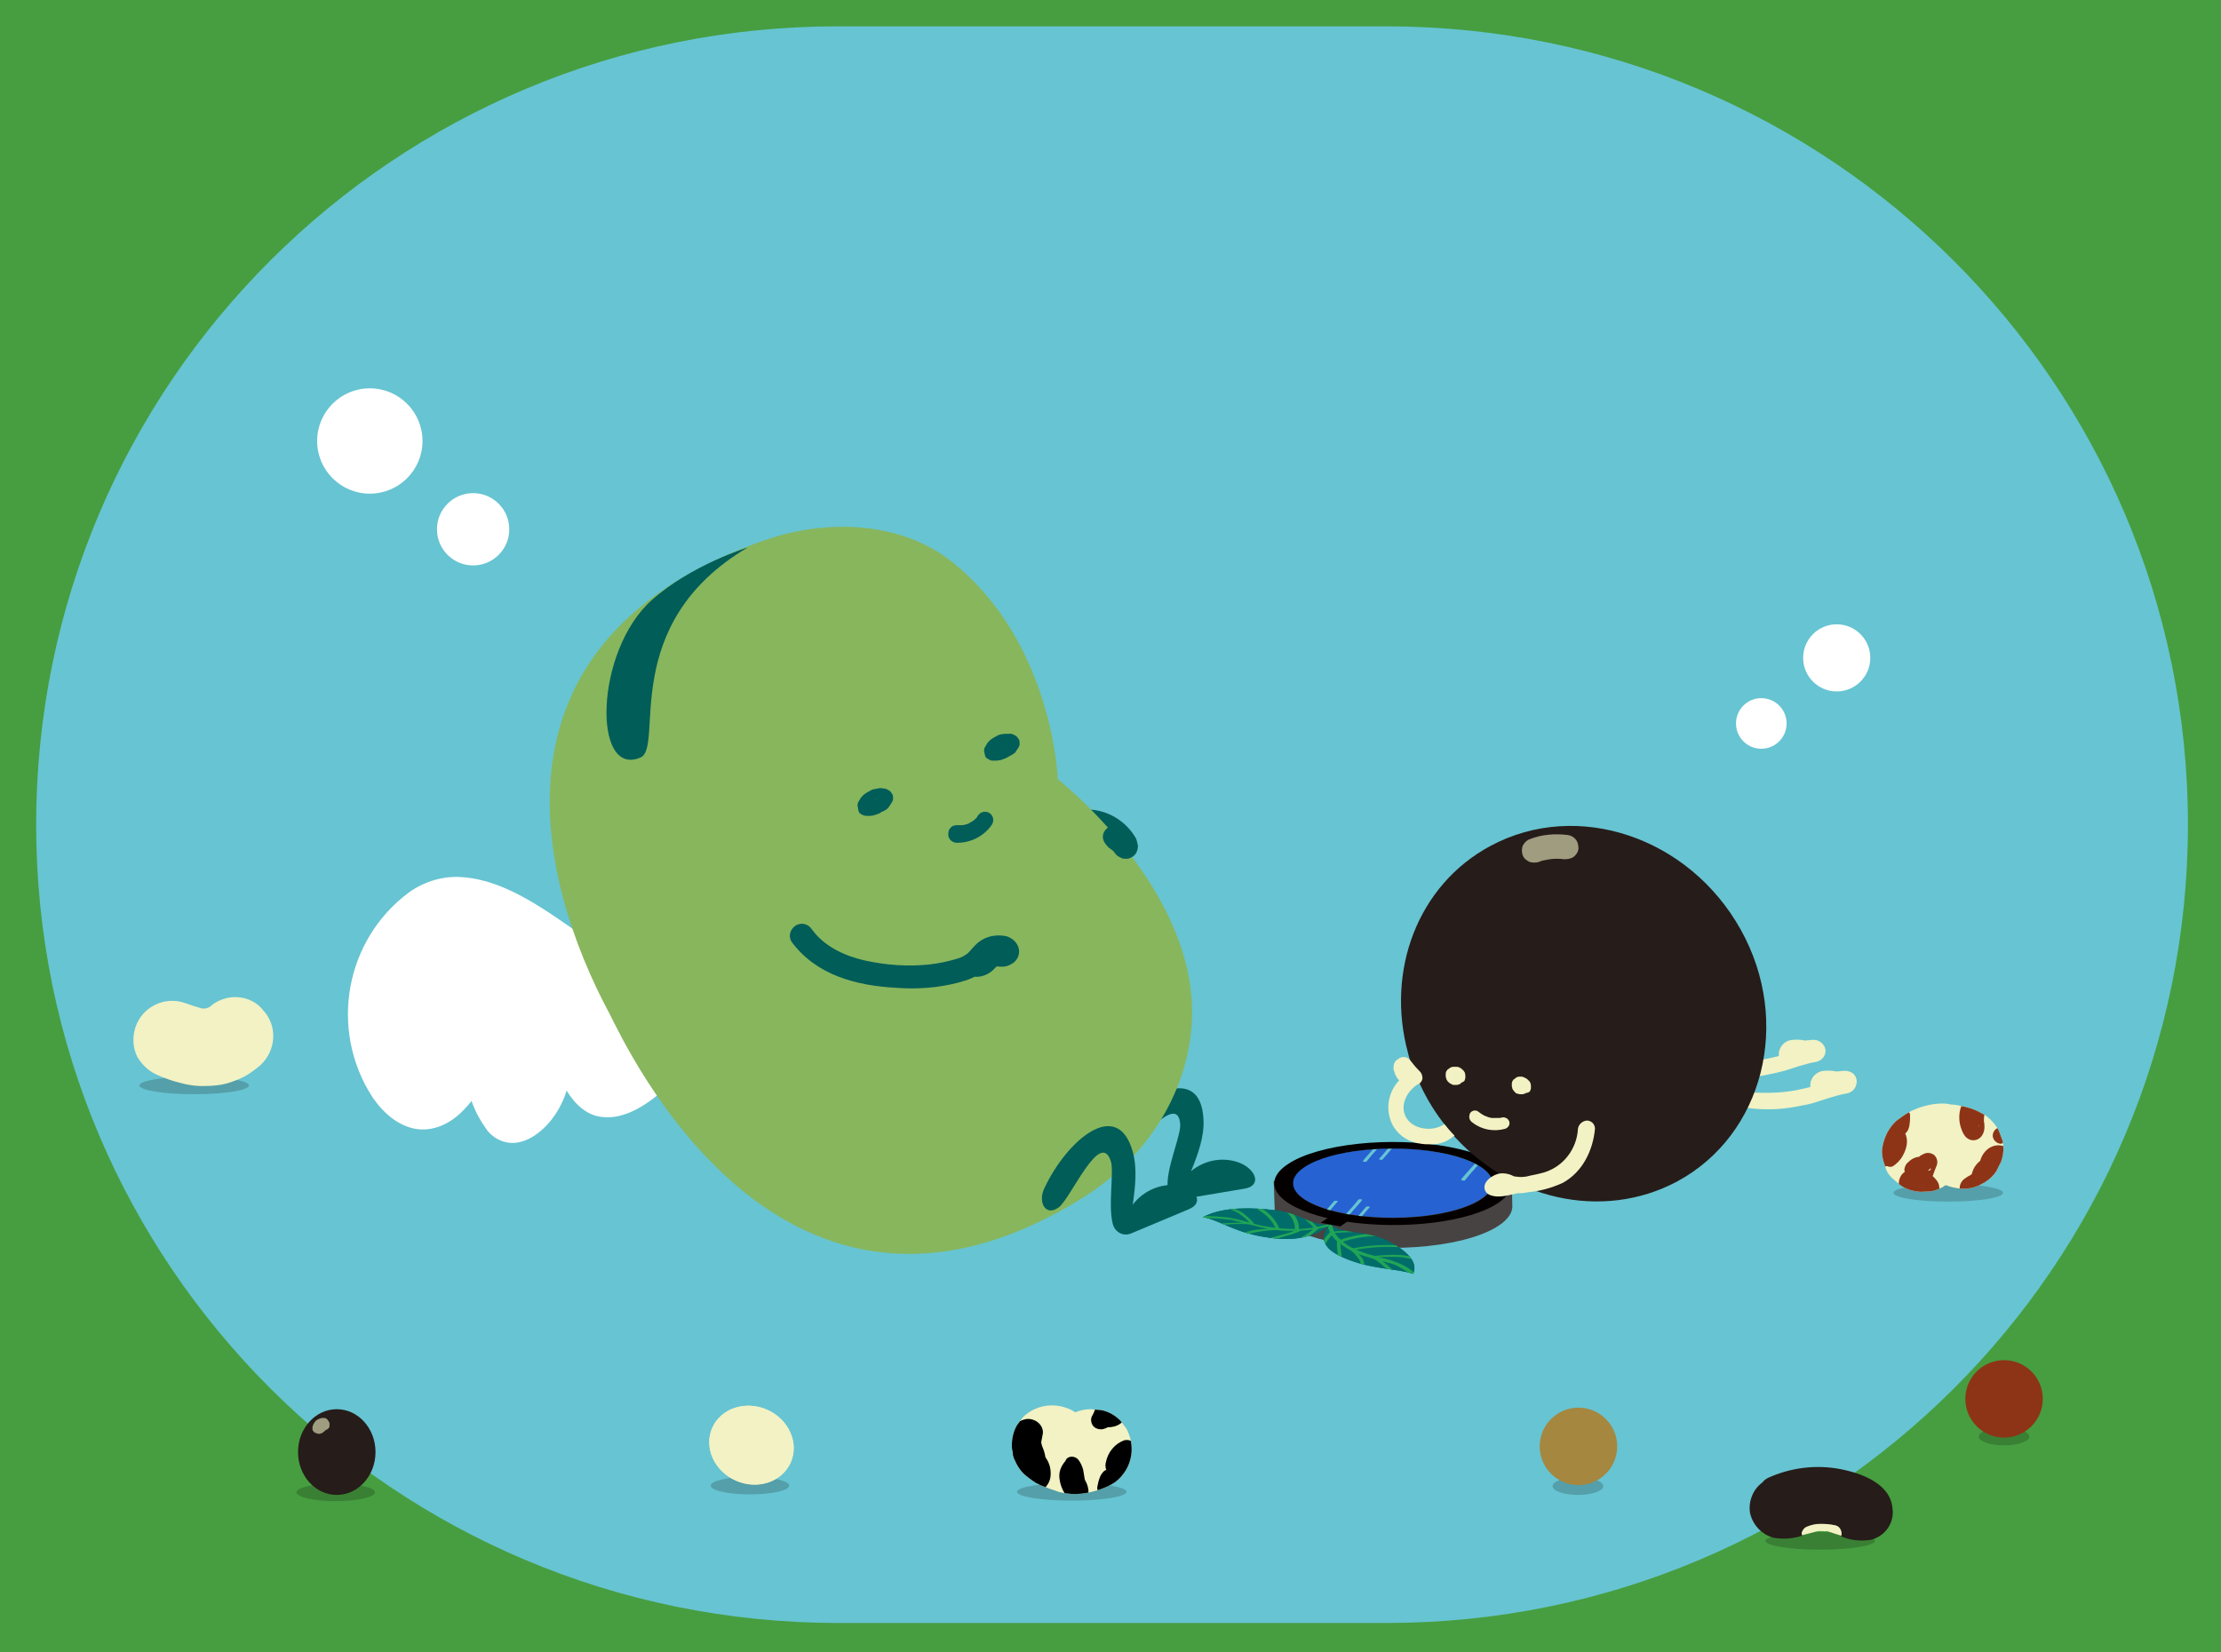 <?xml version="1.0" encoding="utf-8"?>
<!-- Generator: Adobe Illustrator 27.0.0, SVG Export Plug-In . SVG Version: 6.00 Build 0)  -->
<svg version="1.1" id="レイヤー_1" xmlns="http://www.w3.org/2000/svg" xmlns:xlink="http://www.w3.org/1999/xlink" x="0px"
	 y="0px" viewBox="0 0 430 320" style="enable-background:new 0 0 430 320;" xml:space="preserve">
<rect x="0" y="0" width="430" height="320" fill="#333333" stroke="none"/>
<style type="text/css">
	.st0{clip-path:url(#SVGID_00000139279382231819438530000008813201114020993455_);}
	.st1{fill:#67C4D2;}
	.st2{fill:#469E40;}
	.st3{fill:#005D58;}
	.st4{fill:#FFFFFF;}
	.st5{fill:#88B65D;}
	.st6{fill:#474342;}
	.st7{fill:#2662D2;}
	.st8{clip-path:url(#SVGID_00000079468474191353016820000015821835154317142917_);}
	.st9{fill:#006D6A;}
	.st10{fill:#20A556;}
	.st11{clip-path:url(#SVGID_00000122693919341923378860000000314173117262239117_);}
	.st12{fill:#040000;}
	.st13{fill:#F2F2C4;}
	.st14{fill:#261C19;}
	.st15{opacity:0.6;fill:#F2F2C4;enable-background:new    ;}
	.st16{opacity:0.19;}
	.st17{fill:#8D3417;}
	.st18{fill:#A5873F;}
	.st19{clip-path:url(#SVGID_00000122722378465538785430000009629872361014709669_);}
	.st20{clip-path:url(#SVGID_00000165199640944850950290000008173535639546911161_);}
</style>
<g>
	<g id="イラスト">
		<g>
			<defs>
				<rect id="SVGID_1_" width="430" height="320"/>
			</defs>
			<clipPath id="SVGID_00000166670249580782064490000013278368820363230374_">
				<use xlink:href="#SVGID_1_"  style="overflow:visible;"/>
			</clipPath>
			<g style="clip-path:url(#SVGID_00000166670249580782064490000013278368820363230374_);">
				<rect x="-134.3" y="-25.9" class="st1" width="668.5" height="376"/>
				<path class="st2" d="M-206-138v596h842v-596H-206z M423.6,159.7c0,85.4-69.5,154.6-155.1,154.6H162.1C76.4,314.2,7,245,7,159.7
					l0,0C7,74.3,76.4,5.1,162.1,5.1h106.3C354.1,5.1,423.6,74.3,423.6,159.7z"/>
				<path class="st3" d="M211.3,160h0.3c0.2,0-0.4-0.1,0,0l0.5,0.1c0.3,0.1,0.7,0.2,1,0.3l0.2,0.1c0,0,0.4,0.1,0.1,0s0.1,0,0.1,0.1
					l0.2,0.1c0.3,0.2,0.6,0.3,0.9,0.5l0.4,0.3c0.3,0.2-0.2-0.2,0,0l0.2,0.2c0.3,0.2,0.5,0.5,0.8,0.7c0.1,0.1,0.2,0.3,0.4,0.4
					c0,0.1,0.1,0.1,0.1,0.2c-0.3-0.3-0.1-0.1,0,0c0.2,0.3,0.4,0.6,0.6,0.9c0.5,0.8,1.4,1,2.2,0.6c0.8-0.5,1-1.4,0.6-2.2
					c-1.8-3.1-5-5.2-8.6-5.5c-0.9,0-1.6,0.7-1.6,1.6C209.8,159.2,210.5,159.9,211.3,160L211.3,160z"/>
				<path class="st3" d="M214.7,219.7c6.3-7.9,17.8-14,18.3-2.9c0.2,3.3-1.1,6.8-2.4,10c2.8-2.3,6.6-2.9,9.9-1.4
					c2.9,1.5,3.6,4.3,0.4,4.8l-11.9,2c-1.4,0.2-2.7-0.7-2.9-2.1c-0.5-3.4,2.5-10,2.4-12.3c-0.4-6.9-9.2,5.1-11.9,6.2
					C213.6,225.3,212.8,222.1,214.7,219.7z"/>
				<path class="st4" d="M139.1,195.6c-9.2-2.3-17.6-8.3-25.9-14.1c-7.2-5-15-10.9-23.3-11.6c-3.8-0.4-7.6,0.7-10.7,2.9
					c-12.4,9.2-15.5,26.5-7.2,39.5c2.2,3.3,5.1,5.7,8.4,6.3c3.4,0.6,6.9-0.9,9.7-4c0.4-0.4,0.8-0.9,1.2-1.4c0.7,2.1,1.8,4,3.1,5.8
					c1.6,1.9,4.1,2.8,6.5,2.1c3.5-0.9,7.3-4.9,8.8-9.9c1.7,2.8,4,4.8,6.8,5.1c4.6,0.6,9.2-2.6,13.1-6.2c3.5-3.4,6.7-7.1,9.5-11.1
					c0.1-0.1,0.1-0.2,0.2-0.3C140.2,198.2,140.4,195.9,139.1,195.6z"/>
				<path class="st4" d="M187.8,140.1c-5.2-5.3-13.2-6.2-18.2-1.3c-5.3,5.2-7.5,14.2-9.5,21.9c-2.8,10.6-5.1,21.9-10.2,31
					c-0.7,1.3,0.4,2.9,1.3,2.6l0.1,0.1c5.6,1.6,12.8,3.1,17.8-0.8c2.8-2.1,3.9-5.7,3.9-9.6c2.7,2,6.3,2.5,8.7,0.6
					c3.3-2.5,3.2-7.3,2.5-11.8c2.4,0.6,4.9-0.1,6.6-1.8c2.2-2.1,3.3-5.5,3.6-8.9C195.3,154.5,193,145.3,187.8,140.1z"/>
				<path class="st5" d="M209.4,232.1c14.2-8.8,21.4-22.8,21.4-36.2c-0.1-24.7-26-45-26-45s-0.9-26.5-20.5-42.1
					c-9.8-7.8-24.1-8.4-36.2-4.2c-55.7,19.3-44.1,65.6-30.1,91.7C121.2,202.5,151.2,268.1,209.4,232.1z"/>
				<path class="st3" d="M169.8,154.7c0.1,0.1,0.1,0.1,0.2,0.2l-0.3-0.2c0.1,0.1,0.2,0.1,0.3,0.1l-0.4-0.1L169.8,154.7l-0.4,0
					C169.5,154.8,169.6,154.8,169.8,154.7l-0.6,0.1c0.1,0,0.3-0.1,0.4-0.1l-0.5,0.2c0.1,0,0.3-0.1,0.4-0.2L169,155
					c0.1-0.1,0.2-0.1,0.4-0.2l-0.4,0.3c0.1-0.1,0.2-0.2,0.3-0.3l-0.3,0.4c0.1-0.1,0.1-0.2,0.2-0.2l-0.2,0.4c0-0.1,0.1-0.2,0.1-0.3
					l-0.1,0.4c0-0.1,0-0.2,0-0.3l0.1,0.4c0-0.1-0.1-0.2-0.1-0.2l0.2,0.3c-0.1-0.1-0.1-0.1-0.2-0.2l0.3,0.2c-0.1-0.1-0.2-0.1-0.3-0.1
					l0.4,0.1l-0.3-0.1h0.5c-0.1,0-0.2,0-0.4,0l0.5-0.1l-0.4,0.1l0.5-0.2c-0.1,0-0.3,0.1-0.4,0.2l0.5-0.3c-0.1,0.1-0.2,0.1-0.4,0.2
					l0.4-0.3c-0.1,0.1-0.2,0.2-0.3,0.3l0.3-0.4c-0.1,0.1-0.1,0.2-0.2,0.2l0.2-0.4c0,0.1-0.1,0.2-0.1,0.3l0.1-0.4c0,0.1,0,0.2,0,0.3
					l-0.1-0.4c0,0.1,0.1,0.2,0.1,0.2L169.8,154.7L169.8,154.7c0.2,0.1,0.3,0.3,0.3,0.5c0.1,0.2,0.1,0.4,0,0.6
					c-0.2,0.4-0.5,0.8-0.9,1.1c-0.5,0.3-1,0.5-1.5,0.5h-0.5c-0.3,0-0.5-0.2-0.7-0.3c-0.1-0.1-0.2-0.3-0.3-0.4c0-0.1-0.1-0.2-0.1-0.3
					c-0.1-0.3-0.1-0.6,0-0.9c0-0.1,0-0.1,0.1-0.2c0.1-0.2,0.2-0.4,0.3-0.5l0.1-0.2c0.1-0.2,0.3-0.3,0.4-0.5c0.2-0.2,0.5-0.4,0.8-0.6
					c0.3-0.2,0.6-0.3,0.9-0.5c0.2-0.1,0.5-0.2,0.7-0.2c0.2,0,0.3-0.1,0.5-0.1c0.4-0.1,0.8-0.1,1.1,0h0.2c0.2,0,0.4,0.1,0.6,0.2
					l0.2,0.1c0.2,0.1,0.3,0.2,0.4,0.3c0.1,0.1,0.2,0.3,0.3,0.4c0,0.1,0.1,0.1,0.1,0.2c0.1,0.2,0.1,0.4,0.1,0.7c0,0.2,0,0.4-0.1,0.5
					c0,0.1-0.1,0.2-0.2,0.4c-0.2,0.3-0.4,0.6-0.6,0.9c-0.1,0.1-0.1,0.1-0.2,0.2c-0.2,0.2-0.4,0.3-0.6,0.4l-0.2,0.1
					c-0.2,0.1-0.5,0.2-0.7,0.4c-0.3,0.1-0.5,0.2-0.8,0.3c-0.1,0-0.2,0-0.3,0.1c-0.2,0-0.5,0.1-0.7,0.1c-0.2,0-0.5,0-0.7,0h-0.2
					c-0.4-0.1-0.8-0.2-1.1-0.5c-0.1,0-0.1-0.1-0.1-0.1c-0.1-0.1-0.2-0.3-0.2-0.5c-0.1-0.2-0.1-0.4,0-0.6c0.2-0.4,0.5-0.8,0.9-1.1
					c0.5-0.3,1-0.5,1.5-0.5C169,154.4,169.4,154.5,169.8,154.7z"/>
				<path class="st3" d="M194.4,144.2c0.1,0.1,0.1,0.1,0.2,0.2l-0.3-0.2c0.1,0.1,0.2,0.1,0.3,0.1l-0.4-0.1
					C194.2,144.2,194.3,144.3,194.4,144.2l-0.4,0L194.4,144.2l-0.6,0.1c0.1,0,0.3-0.1,0.4-0.1l-0.5,0.2c0.1,0,0.3-0.1,0.4-0.2
					l-0.5,0.3c0.1-0.1,0.2-0.1,0.4-0.2l-0.4,0.3c0.1-0.1,0.2-0.2,0.3-0.3l-0.3,0.4c0.1-0.1,0.1-0.2,0.2-0.2l-0.2,0.4
					c0-0.1,0.1-0.2,0.1-0.3l-0.1,0.4c0-0.1,0-0.2,0-0.3l0.1,0.4c0-0.1-0.1-0.2-0.1-0.2l0.2,0.3c-0.1-0.1-0.1-0.1-0.2-0.2l0.3,0.2
					c-0.1-0.1-0.2-0.1-0.3-0.1l0.4,0.1c-0.1,0-0.2,0-0.3,0h0.5c-0.1,0-0.2,0-0.4,0l0.5-0.1c-0.1,0-0.3,0-0.4,0.1l0.5-0.2L194,145
					l0.5-0.3c-0.1,0.1-0.2,0.1-0.4,0.2l0.4-0.3c-0.1,0.1-0.2,0.2-0.3,0.3l0.3-0.4c-0.1,0.1-0.1,0.2-0.2,0.2l0.2-0.4
					c0,0.1-0.1,0.2-0.1,0.3l0.1-0.4c0,0.1,0,0.2,0,0.3l-0.1-0.4c0,0.1,0.1,0.2,0.1,0.2L194.4,144.2L194.4,144.2
					c0.2,0.1,0.2,0.2,0.2,0.4c0.1,0.2,0.1,0.4,0,0.6c-0.2,0.4-0.5,0.8-0.9,1.1c-0.5,0.3-1,0.5-1.5,0.5h-0.5c-0.3,0-0.5-0.1-0.7-0.3
					c-0.1-0.1-0.2-0.3-0.3-0.4c0-0.1-0.1-0.2-0.1-0.3c-0.1-0.3-0.1-0.6,0-0.9c0-0.1,0-0.1,0.1-0.2c0.1-0.2,0.2-0.4,0.3-0.5l0.1-0.2
					c0.1-0.2,0.3-0.3,0.4-0.5c0.2-0.2,0.5-0.4,0.8-0.6c0.3-0.2,0.6-0.3,0.9-0.5c0.2-0.1,0.5-0.2,0.7-0.2c0.5-0.1,1.1-0.1,1.6-0.1
					c0.1,0,0.1,0,0.2,0c0.2,0,0.4,0.1,0.6,0.2c0.1,0,0.1,0.1,0.2,0.1c0.2,0.1,0.3,0.2,0.4,0.3c0.1,0.1,0.2,0.3,0.3,0.4
					c0,0.1,0.1,0.1,0.1,0.2c0.1,0.2,0.1,0.4,0.1,0.7c0,0.2,0,0.4-0.1,0.5c0,0.1-0.1,0.2-0.2,0.4c-0.2,0.3-0.4,0.6-0.6,0.9l-0.2,0.1
					c-0.2,0.2-0.4,0.3-0.6,0.4l-0.2,0.1c-0.2,0.1-0.5,0.3-0.7,0.4c-0.3,0.1-0.5,0.2-0.8,0.3l-0.3,0.1c-0.2,0-0.5,0.1-0.7,0.1
					c-0.2,0-0.5,0-0.7,0h-0.2c-0.2,0-0.4-0.1-0.6-0.2c-0.2-0.1-0.3-0.2-0.5-0.3c-0.1,0-0.1-0.1-0.1-0.1c-0.1-0.1-0.2-0.3-0.2-0.5
					c-0.1-0.2-0.1-0.4,0-0.6c0.2-0.4,0.5-0.8,0.9-1.1c0.5-0.3,1-0.5,1.5-0.5C193.6,143.8,194,144,194.4,144.2z"/>
				<path class="st3" d="M144.8,106c-25.3,14.9-16.1,38.7-20.8,40.7c-9.3,4-8.9-20.6,2.2-30.5C133.8,109.4,144.8,106,144.8,106z"/>
				<path class="st3" d="M202.2,230.1c4.3-9.2,14.1-17.7,17.1-7.1c0.9,3.2,0.5,6.9,0,10.3c2.2-2.9,5.8-4.3,9.3-3.7
					c3.1,0.8,4.5,3.4,1.5,4.6l-11.2,4.7c-1.3,0.5-2.7-0.1-3.3-1.4c-1.2-3.2,0.1-10.3-0.5-12.5c-2-6.6-7.8,7.1-10.1,8.8
					C202.4,235.7,200.9,232.8,202.2,230.1z"/>
				<path class="st3" d="M153.2,182.3c4.8,6.6,12.7,8.6,20.4,9c4,0.3,8,0,11.9-1c1.8-0.5,3.8-1.1,5.1-2.6c0.9-1,1.8-2.5,3.3-1.9
					l-1-0.6l0,0l-0.3-1.1v0.3l0.3-1.1c0.3-0.5,1.7-0.5,0.1-0.6c-0.3,0-0.6,0-0.8,0c-0.6,0.1-1.2,0.3-1.7,0.6c-0.4,0.3-0.9,0.6-1.2,1
					c-0.2,0.1-0.3,0.3-0.4,0.4c-0.2,0.3-0.7-0.2,0.6,0c-1.2-0.3-2.4,0.4-2.8,1.6c-0.3,1.2,0.4,2.5,1.6,2.8c1.6,0.3,3.3-0.4,4.4-1.7
					c0.4-0.4,0.3-0.2,1-0.2c1,0.1,2-0.3,2.8-1c1.7-1.8,0.5-4.3-1.7-4.9c-1.9-0.4-3.9,0-5.4,1.2c-0.7,0.6-1.3,1.3-1.9,2
					c-0.6,0.5-1.3,0.9-2,1.1c-1.9,0.6-3.9,1-5.8,1.2c-4.1,0.4-8.2,0.1-12.3-0.8c-3.9-0.9-7.8-2.7-10.2-6c-0.7-1.1-2-1.4-3.1-0.8
					C153,179.9,152.6,181.2,153.2,182.3L153.2,182.3z"/>
				<path class="st3" d="M215.7,163.5c0.1,0,0.3,0,0.4,0H215.7c0.2,0,0.4,0,0.6,0.1l-0.4-0.2c0.3,0.1,0.5,0.3,0.8,0.4l-0.3-0.2
					c0.4,0.3,0.7,0.6,1,1l-0.2-0.3c0.1,0.1,0.2,0.3,0.3,0.4l-0.2-0.4c0,0.1,0.1,0.2,0.1,0.2l-0.1-0.4c0,0.1,0,0.2,0,0.2l0.1-0.4
					c0,0.1,0,0.2-0.1,0.2l0.2-0.4c0,0,0,0.1-0.1,0.1l0.2-0.3c0,0.1-0.1,0.1-0.1,0.1l0.3-0.2l-0.1,0.1l0.4-0.2h-0.2h0.4h-0.2h0.4
					c-0.1,0-0.2,0-0.3-0.1l0.4,0.2c-0.1-0.1-0.2-0.1-0.3-0.2l0.3,0.2c-0.1-0.1-0.3-0.3-0.4-0.4l0.2,0.3c-0.2-0.3-0.5-0.7-0.8-1
					c-0.3-0.3-0.6-0.5-1-0.8l0.3,0.3c-0.2-0.1-0.3-0.3-0.4-0.4l0.2,0.3c-0.1-0.1-0.1-0.1-0.1-0.2l0.2,0.4c0-0.1,0-0.1-0.1-0.2
					l0.1,0.4c0,0,0-0.1,0-0.1l-0.1,0.4c0,0,0-0.1,0-0.1l-0.2,0.4c0,0,0-0.1,0.1-0.1l-0.2,0.3c0,0,0.1-0.1,0.1-0.1l-0.3,0.2
					c0,0,0.1-0.1,0.1-0.1l-0.4,0.2c0,0,0.1,0,0.1,0l-0.4,0.1h0.1l-0.4-0.1h0.1l-0.4-0.2h0.1l-0.3-0.2c0,0,0,0,0,0.1
					c0.6,0.6,1.7,0.6,2.3,0c0.3-0.3,0.5-0.7,0.5-1.1c0-0.8-0.6-1.5-1.4-1.7c-0.4-0.1-0.7-0.1-1.1,0c-0.7,0.2-1.3,0.8-1.5,1.5
					c-0.2,0.7,0,1.4,0.5,2c0.1,0.2,0.3,0.3,0.4,0.5c0.2,0.2,0.5,0.4,0.7,0.5l-0.3-0.2c0.2,0.2,0.4,0.3,0.6,0.5l-0.2-0.3
					c0.2,0.3,0.5,0.6,0.7,0.9c0.3,0.4,0.8,0.6,1.2,0.8c0.2,0.1,0.5,0.1,0.7,0.1h0.2c0.2,0,0.4,0,0.6-0.1c0.6-0.2,1.2-0.7,1.4-1.3
					c0.2-0.5,0.3-1.1,0.1-1.6c-0.1-0.5-0.4-1-0.8-1.3c-0.4-0.5-0.9-1-1.5-1.3c-0.7-0.5-1.5-0.7-2.4-0.7c-0.4,0-0.8,0.2-1.1,0.5
					c-0.6,0.6-0.6,1.6,0,2.2c0,0,0,0,0,0c0.3,0.3,0.7,0.5,1.1,0.5L215.7,163.5z"/>
				<path class="st3" d="M185.1,163.2c2.8,0.1,5.5-1.3,7-3.6c0.4-0.8,0.2-1.7-0.6-2.2c-0.8-0.4-1.7-0.2-2.2,0.6
					c-0.1,0.1-0.1,0.2-0.2,0.3c0.2-0.2,0.2-0.3,0.1-0.1l-0.1,0.1c-0.1,0.2-0.3,0.3-0.4,0.4l-0.2,0.2l-0.1,0.1l0.1-0.1
					c-0.2,0.1-0.3,0.2-0.5,0.3l-0.5,0.3c-0.1,0-0.5,0.2,0,0c-0.1,0-0.2,0.1-0.3,0.1c-0.4,0.1-0.8,0.2-1.2,0.3l0.4-0.1
					c-0.4,0-0.8,0-1.2,0c-0.9,0-1.6,0.7-1.6,1.6C183.5,162.4,184.2,163.1,185.1,163.2L185.1,163.2z"/>
				<path class="st6" d="M292.7,229.1l-46.1-0.4l0.2,5.8c0.5,1.2,1.4,2.2,2.6,2.9c6,3.9,19.9,5.4,31.2,3.3c7.6-1.4,12-4.1,12.2-6.9
					L292.7,229.1z"/>
				<ellipse class="st7" cx="269.6" cy="229.1" rx="19.3" ry="6.7"/>
				<path class="st1" d="M267.7,224.5l0.7-0.8l1.1-1.3l0.3-0.3c0.1-0.2-0.6-0.2-0.7-0.1l-0.7,0.8l-1.1,1.3l-0.3,0.3
					C266.9,224.6,267.6,224.7,267.7,224.5L267.7,224.5z"/>
				<path class="st1" d="M264.6,224.9l0.9-1.1l1.5-1.7l0.3-0.4c0.1-0.2-0.6-0.2-0.7-0.1l-0.9,1.1l-1.5,1.7l-0.3,0.4
					C263.7,225,264.4,225.1,264.6,224.9z"/>
				<path class="st1" d="M283.6,228.6l0.9-1.1l1.5-1.7l0.3-0.4c0.1-0.2-0.6-0.2-0.7-0.1l-0.9,1l-1.5,1.7l-0.3,0.4
					C282.8,228.6,283.5,228.7,283.6,228.6L283.6,228.6z"/>
				<path class="st1" d="M256.9,235.1l0.7-0.8l1.1-1.3l0.3-0.3c0.1-0.2-0.6-0.2-0.7-0.1l-0.7,0.8l-1.1,1.3l-0.3,0.3
					C256,235.2,256.7,235.3,256.9,235.1L256.9,235.1z"/>
				<path class="st1" d="M263.1,236.2l0.7-0.8l1.1-1.3l0.3-0.3c0.1-0.2-0.6-0.2-0.7-0.1l-0.7,0.8l-1.1,1.3l-0.3,0.3
					C262.2,236.3,263,236.4,263.1,236.2L263.1,236.2z"/>
				<path class="st1" d="M261,235.6l0.9-1.1l1.5-1.7l0.3-0.4c0.1-0.2-0.6-0.2-0.7-0.1l-0.9,1.1l-1.5,1.7l-0.3,0.4
					C260.1,235.7,260.9,235.8,261,235.6z"/>
				<g>
					<defs>
						<path id="SVGID_00000183950162996499103680000015656058749934072453_" d="M257.5,237.2c-4.3,3.4-9.4,2.8-11.7,2.5
							c-6.8-0.9-9.3-3.3-12.9-4c1.7-0.9,5.3-2.3,13.4-1.4C252.1,234.9,253,237.2,257.5,237.2"/>
					</defs>
					<clipPath id="SVGID_00000163774917533171202590000010858846706995857799_">
						<use xlink:href="#SVGID_00000183950162996499103680000015656058749934072453_"  style="overflow:visible;"/>
					</clipPath>
					<g style="clip-path:url(#SVGID_00000163774917533171202590000010858846706995857799_);">
						<path class="st9" d="M257.5,237.2c-4.3,3.4-9.4,2.8-11.7,2.5c-6.8-0.9-9.3-3.3-12.9-4c1.7-0.9,5.3-2.3,13.4-1.4
							C252.1,234.9,253,237.2,257.5,237.2"/>
						<path class="st9" d="M257.9,237.3c-1.4,1.1-3,1.9-4.8,2.4c-1.5,0.4-3,0.5-4.5,0.5c-1.3,0-2.7-0.2-4-0.4
							c-1.3-0.2-2.5-0.5-3.7-0.9c-1-0.3-2-0.7-2.9-1.1l-2.4-1c-0.7-0.3-1.5-0.6-2.2-0.8l-0.6-0.1c-0.2,0-0.3-0.2-0.1-0.3
							c0.8-0.4,1.7-0.8,2.6-1c1.5-0.4,3-0.6,4.6-0.7c1.1-0.1,2.1-0.1,3.2,0c1.3,0,2.6,0.1,3.9,0.3c1.1,0.1,2.2,0.4,3.2,0.7
							c0.8,0.3,1.6,0.6,2.3,0.9c1.4,0.7,2.9,1.1,4.4,1.2c0.2,0,0.5,0,0.7,0c0.5,0,0.5,0.4,0,0.4c-0.9,0-1.8-0.1-2.8-0.3
							c-0.7-0.2-1.5-0.4-2.1-0.7c-0.7-0.3-1.4-0.6-2.1-0.9c-0.9-0.3-1.8-0.6-2.7-0.8c-1.2-0.2-2.5-0.4-3.8-0.4
							c-1.1-0.1-2.2-0.1-3.3-0.1c-0.9,0-1.8,0.1-2.6,0.2c-0.4,0.1-0.8,0.1-1.1,0.2l-0.5,0.1l-0.4,0.1c-0.5,0.1-1,0.3-1.6,0.5
							l-0.3,0.1h-0.1l0,0l-0.1,0.1l-0.5,0.2l-0.2,0.1l-0.1-0.3c1.6,0.4,3.1,0.9,4.6,1.6c1.9,0.8,3.9,1.5,5.9,1.9
							c1.5,0.3,3,0.5,4.5,0.6c0,0,0.1,0,0,0h0.9c0.3,0,0.7,0,1,0s0.6,0,1-0.1s0.8-0.1,1.1-0.2s0.7-0.2,1.1-0.3
							c0.4-0.1,0.8-0.3,1.2-0.4c0.8-0.3,1.6-0.7,2.3-1.2l0.5-0.4c0.1-0.1,0.3-0.1,0.5-0.1C257.9,237,258,237.1,257.9,237.3
							L257.9,237.3z"/>
						<path class="st10" d="M233,235.5c1.6,0,3.3,0.1,4.9,0.3c1.1,0.2,2.1,0.4,3.1,0.7c1.5,0.4,3.1,0.9,4.7,1.1
							c1.8,0.3,3.6,0.4,5.4,0.4c1.9,0,3.8-0.3,5.6-0.8c0.2,0,0.4-0.1,0.6-0.2c0.4-0.1,0.8,0.2,0.4,0.3c-1.8,0.6-3.8,0.9-5.7,1
							c-1.9,0.1-3.8,0.1-5.8-0.2c-1-0.1-1.9-0.4-2.8-0.6s-1.5-0.4-2.3-0.6c-0.6-0.1-1.1-0.3-1.7-0.4c-0.2-0.1-0.5-0.1-0.7-0.2
							l-0.4-0.1h-0.1h-0.1h-0.1c-1.4-0.2-2.9-0.3-4.4-0.3H233c-0.5,0-0.5-0.4,0-0.4V235.5z"/>
						<path class="st10" d="M238.4,233.9c1,0.3,1.9,0.7,2.6,1.3c0.6,0.5,1.2,1,1.7,1.6c0.1,0.1-0.1,0.2-0.2,0.2
							c-0.2,0.1-0.4,0-0.5-0.1c-0.5-0.6-1-1.1-1.6-1.5c-0.7-0.6-1.5-1-2.4-1.2C237.6,234.2,237.9,233.9,238.4,233.9L238.4,233.9z"/>
						<path class="st10" d="M243.9,233.8c1.3,0.7,2.5,1.8,3.3,3.1c0.2,0.3,0.3,0.7,0.5,1c0,0.1,0,0.2-0.2,0.2s-0.4,0-0.5-0.1
							c-0.5-1.3-1.4-2.3-2.5-3.1c-0.4-0.3-0.7-0.5-1.1-0.8c-0.1-0.1-0.2-0.2,0-0.3C243.5,233.8,243.7,233.8,243.9,233.8L243.9,233.8
							z"/>
						<path class="st10" d="M249.6,234.4c1.2,0.8,1.9,2.1,1.9,3.6c0,0.1-0.1,0.2-0.4,0.2s-0.4-0.1-0.4-0.2c0-1.4-0.7-2.6-1.8-3.4
							C248.7,234.4,249.4,234.2,249.6,234.4L249.6,234.4z"/>
						<path class="st10" d="M236.7,236.9c1.9-0.1,3.8-0.2,5.7-0.1c0.2,0,0.3,0.1,0.3,0.2s-0.2,0.2-0.4,0.1c-1.8-0.1-3.7-0.1-5.5,0.1
							c-0.2,0-0.4-0.1-0.4-0.2S236.5,236.9,236.7,236.9z"/>
						<path class="st10" d="M240.7,238.8c1-0.4,2-0.6,3-0.7c1.2-0.1,2.4-0.2,3.7-0.3c0.5,0,0.5,0.4,0,0.4c-1.1,0-2.3,0.1-3.4,0.3
							c-0.9,0.1-1.8,0.3-2.7,0.6c-0.2,0.1-0.4,0.1-0.5,0C240.6,239,240.5,238.9,240.7,238.8L240.7,238.8z"/>
						<path class="st10" d="M245.7,239.8l2.9-0.8c0.9-0.2,1.7-0.5,2.5-0.9c0.4-0.2,0.9,0.1,0.6,0.3c-0.8,0.4-1.7,0.7-2.6,0.9
							l-2.9,0.9C245.7,240.2,245.3,239.9,245.7,239.8L245.7,239.8z"/>
						<path class="st10" d="M251,240c1.3-0.5,2.5-1.2,3.5-2.2c0.2-0.2,0.9,0,0.7,0.2c-1.1,1-2.4,1.9-3.8,2.4
							C251,240.5,250.6,240.1,251,240L251,240z"/>
						<path class="st10" d="M254.6,238c-0.7-0.8-1.5-1.5-2.3-2.2c-0.2-0.2,0.4-0.4,0.6-0.2c0.8,0.7,1.6,1.5,2.3,2.2
							c0.1,0.1,0.1,0.2-0.1,0.3C254.9,238.1,254.7,238.1,254.6,238L254.6,238z"/>
					</g>
				</g>
				<g>
					<defs>
						<path id="SVGID_00000028315446277973563820000000284579798787555714_" d="M257.5,237.1c-3.1,3.7,0.7,5.6,2.5,6.4
							c5.3,2.4,10.5,2.1,13.6,3.2c0.5-1.2,0.8-3.5-5.1-6.5C264.2,238.2,259.9,239.1,257.5,237.1"/>
					</defs>
					<clipPath id="SVGID_00000132072515612718400260000005894711657274556317_">
						<use xlink:href="#SVGID_00000028315446277973563820000000284579798787555714_"  style="overflow:visible;"/>
					</clipPath>
					<g style="clip-path:url(#SVGID_00000132072515612718400260000005894711657274556317_);">
						<path class="st9" d="M257.5,237.1c-3.1,3.7,0.7,5.6,2.5,6.4c5.3,2.4,10.5,2.1,13.6,3.2c0.5-1.2,0.8-3.5-5.1-6.5
							C264.2,238.2,259.9,239.1,257.5,237.1"/>
						<path class="st9" d="M257.8,237.2c-0.8,0.8-1.2,2-1.1,3.2c0.1,0.2,0.1,0.4,0.2,0.6c0.1,0.2,0.2,0.4,0.4,0.5l0,0l0,0l0.1,0.1
							l0.1,0.1l0.3,0.2c0.2,0.2,0.4,0.3,0.5,0.4l0.1,0.1l0.1,0.1l0,0l0.3,0.2l0.6,0.3c0.6,0.3,1.2,0.5,1.8,0.8
							c2.1,0.8,4.3,1.3,6.5,1.6c1.8,0.2,3.6,0.6,5.4,1l0.5,0.2l-0.5,0.1c0-0.1,0.1-0.2,0.1-0.3c0-0.1,0-0.1,0-0.2c0,0,0-0.1,0-0.1
							l0,0V246c0-0.3,0-0.6,0-0.9l-0.1-0.2c0,0,0-0.1,0-0.1l0,0l0,0v-0.1c-0.1-0.2-0.2-0.4-0.3-0.6c-0.3-0.4-0.6-0.8-1-1.2
							c-0.5-0.5-1.1-0.9-1.8-1.3c-0.8-0.5-1.7-1-2.6-1.4c-0.9-0.4-1.8-0.7-2.8-0.9c-0.9-0.2-1.8-0.3-2.7-0.4
							c-0.8-0.1-1.7-0.3-2.5-0.4c-0.7-0.2-1.5-0.5-2.1-0.9c-0.2-0.1-0.3-0.2-0.4-0.3c-0.3-0.2,0.4-0.4,0.6-0.2
							c0.3,0.2,0.6,0.4,0.9,0.6c0.3,0.1,0.7,0.3,1,0.4c0.8,0.2,1.6,0.4,2.4,0.5c0.9,0.1,1.9,0.3,2.8,0.4c1,0.2,2,0.5,2.9,0.8
							c1,0.4,1.9,0.9,2.8,1.4c0.7,0.4,1.4,0.9,2,1.4c0.8,0.6,1.4,1.5,1.7,2.4c0.2,0.6,0.1,1.2-0.1,1.7l-0.1,0.2
							c0,0.1-0.4,0.2-0.5,0.1c-1.7-0.5-3.5-0.8-5.2-1c-2.3-0.3-4.5-0.8-6.7-1.5c-1.2-0.4-2.4-1-3.5-1.6c-0.8-0.4-1.5-1.1-1.9-2
							c-0.3-1.1-0.1-2.3,0.7-3.2l0.4-0.5c0.1-0.1,0.3-0.1,0.5-0.1C257.9,237.1,257.9,237.2,257.8,237.2L257.8,237.2z"/>
						<path class="st10" d="M273.3,246.9c-1-0.7-2-1.4-3.1-1.9l-0.3-0.1l-0.2-0.1c0.1,0,0,0,0,0h-0.1c-0.2-0.1-0.5-0.2-0.7-0.2
							c-0.5-0.2-1-0.3-1.6-0.4c-0.7-0.2-1.4-0.4-2-0.6c-0.9-0.3-1.8-0.5-2.6-0.9c-1.3-0.5-2.6-1.3-3.7-2.2c-0.9-0.7-1.6-1.8-1.9-2.9
							c0-0.1,0-0.2,0-0.4c0-0.2,0.7-0.3,0.8,0c0.2,1.1,0.7,2.1,1.6,2.8c1,1,2.2,1.7,3.5,2.2c0.8,0.3,1.6,0.6,2.4,0.8
							s1.4,0.4,2.1,0.6c1,0.2,2,0.5,3,0.9c1.1,0.4,2.1,1,3,1.7l0.5,0.3C274.3,246.9,273.6,247.1,273.3,246.9L273.3,246.9z"/>
						<path class="st10" d="M273.1,243.8c-1.1-0.3-2.2-0.4-3.3-0.4c-1.1,0-2.2,0-3.3,0.1c-0.2,0-0.3,0-0.5-0.1
							c-0.1-0.1,0-0.2,0.2-0.2c1.2-0.1,2.4-0.2,3.6-0.2c1.2,0,2.4,0.1,3.6,0.4C273.9,243.6,273.5,243.9,273.1,243.8L273.1,243.8z"/>
						<path class="st10" d="M270.4,241.5c-2.2-0.1-4.3,0-6.5,0.3c-0.6,0.1-1.2,0.2-1.8,0.3c-0.2,0-0.3,0-0.5-0.1
							c-0.1-0.1,0.1-0.2,0.2-0.2c2.2-0.5,4.4-0.7,6.7-0.7c0.7,0,1.3,0,2,0.1c0.2,0,0.3,0.1,0.3,0.2S270.6,241.5,270.4,241.5
							L270.4,241.5z"/>
						<path class="st10" d="M266.4,239.4c-2.2,0-4.4,0.4-6.5,1.1c-0.2,0.1-0.4,0-0.5-0.1c-0.1-0.1,0-0.2,0.1-0.3
							c2.2-0.8,4.5-1.2,6.9-1.2C266.8,239,266.9,239.4,266.4,239.4L266.4,239.4z"/>
						<path class="st10" d="M268.8,246.1c-0.9-0.9-1.8-1.7-2.9-2.4c-0.1-0.1-0.2-0.2,0-0.3c0.2-0.1,0.4-0.1,0.5,0
							c1.1,0.7,2.2,1.5,3.1,2.4c0.1,0.1,0.1,0.2-0.1,0.3C269.2,246.2,269,246.2,268.8,246.1L268.8,246.1z"/>
						<path class="st10" d="M263.4,245.1c0.1-0.5-0.1-1.1-0.5-1.5c-0.4-0.6-0.9-1.1-1.5-1.6c-0.2-0.2,0.4-0.4,0.6-0.2
							c0.6,0.5,1.1,1.1,1.6,1.7c0.4,0.4,0.6,1.1,0.5,1.6c0,0.1-0.3,0.2-0.5,0.1S263.4,245.2,263.4,245.1L263.4,245.1z"/>
						<path class="st10" d="M259.1,243.6l-0.2-1.7c-0.1-0.5-0.1-1.1,0-1.6c0.1-0.2,0.8-0.2,0.7,0.1c-0.1,0.5-0.1,1,0,1.5l0.2,1.7
							C259.9,243.8,259.1,243.9,259.1,243.6L259.1,243.6z"/>
						<path class="st10" d="M255.8,241.5c0-1,0.9-2,1.7-2.9c0.2-0.2,0.9,0,0.7,0.2c-0.8,0.9-1.7,1.8-1.6,2.7
							C256.6,241.7,255.8,241.7,255.8,241.5L255.8,241.5z"/>
						<path class="st10" d="M257.9,238.5c1.6-0.1,3.3-0.2,4.9-0.3c0.5,0,0.5,0.4,0,0.4c-1.6,0-3.3,0.1-4.9,0.2
							c-0.2,0-0.4-0.1-0.4-0.2S257.6,238.5,257.9,238.5L257.9,238.5z"/>
					</g>
				</g>
				<path class="st12" d="M280.5,222.1c-11.2-2.1-25.2-0.6-31.1,3.3c-5.6,3.7-2.2,8.2,7.6,10.5l-1.3,0.9l3.8,0.7l1.3-0.9
					c10.9,1.6,23.6,0.1,29.2-3.6C295.9,229.1,291.7,224.2,280.5,222.1z M286.7,232.3c-5,3.3-16.7,4.5-26.1,2.8s-13-5.8-8-9.1
					s16.7-4.5,26.1-2.8S291.7,229.1,286.7,232.3z"/>
				<path class="st13" d="M358,207.5c-0.9-0.3-1.6,0-2.5,0c-0.8-0.2-1.7-0.2-2.6-0.1c-1.4,0.2-2.5,1.5-2.4,2.9c0,0.1,0,0.1,0,0.2
					l-0.8,0.2c-0.6,0.1-1.2,0.3-1.8,0.4c-2.6,0.5-5.2,0.6-7.9,0.5c-1,0.1-2-0.2-2.9-0.7c-0.6-0.6-1.6-0.6-2.2,0
					c-0.6,0.6-0.6,1.6,0,2.2c1.8,1.4,4,1.6,6.2,1.7c2.4,0.1,4.8-0.1,7.2-0.6c1.1-0.2,2.3-0.4,3.4-0.8c0.6-0.2,4.2-1.4,5.6-1.6
					c1-0.1,1.9-0.8,2.1-1.8C359.7,208.9,359.1,207.8,358,207.5z M356.9,210.5C356.9,210.5,356.9,210.5,356.9,210.5z"/>
				<path class="st13" d="M351.9,201.5c-0.9-0.3-1.6,0-2.5,0c-0.8-0.2-1.7-0.2-2.6-0.1c-1.4,0.2-2.5,1.5-2.4,2.9c0,0.1,0,0.1,0,0.2
					l-0.8,0.2c-0.6,0.1-1.2,0.3-1.8,0.4c-1.3,0.2-2.6,0.4-3.9,0.5c-1.3,0.1-2.6,0.1-3.9,0c-1,0.1-2-0.2-2.9-0.7
					c-0.6-0.6-1.6-0.6-2.2,0c-0.6,0.6-0.6,1.6,0,2.2c1.8,1.4,4,1.6,6.2,1.6c2.4,0.1,4.8-0.1,7.2-0.6c1.1-0.2,2.3-0.5,3.4-0.8
					c0.6-0.2,4.2-1.4,5.6-1.6c1-0.1,1.9-0.8,2.1-1.8C353.6,203,353,201.9,351.9,201.5z M350.8,204.5
					C350.8,204.5,350.8,204.5,350.8,204.5z"/>
				<path class="st14" d="M337,180c-10-17.9-31.6-25.2-48.4-16.2c-14.2,7.6-20.3,24.3-16,40.1c0.2,0.9,0.5,1.8,0.9,2.7h0.1v0.2
					c0.2,0.7,0.5,1.3,0.8,2c1.3,3.1,3,6,5,8.6c0.5,0.6,1,1.2,1.4,1.8c11.1,13,29.3,17.4,43.9,9.6C341.4,219.8,347,197.9,337,180z"/>
				<path class="st13" d="M273.6,206.7c0,0,0-0.1,0-0.1c-0.3,0.2-0.7,0.4-1,0.7c0.3,0.4,0.6,0.7,0.9,1.1L273.6,206.7z"/>
				<path class="st13" d="M273.5,206.6c0,0,0,0.1,0,0.1L273.5,206.6L273.5,206.6z"/>
				<path class="st13" d="M272.1,205.1c-0.4-0.1-0.9,0-1.3,0.3c-0.2,0.1-0.3,0.2-0.5,0.4l-0.2,0.3c-0.1,0.3-0.1,0.5-0.1,0.8
					c0.1,0.3,0.1,0.6,0.3,0.9c0.1,0.3,0.3,0.6,0.5,0.8c0.2,0.2,0.3,0.4,0.5,0.6c-2.4,2.3-2.9,6-1.3,8.9c1.2,1.8,3,2.9,5.1,3.1
					c2,0.4,4.1,0,5.9-1.1c-0.5-0.6-1-1.1-1.5-1.7c-2.3,1.4-6.1,0.8-7.5-1.5c-1.5-2.5-0.1-5.4,2.1-6.9c-0.1-0.1-0.1-0.3-0.2-0.4l0,0
					c0.1,0.1,0.1,0.3,0.2,0.4c0.1-0.1,0.2-0.2,0.4-0.2c0.5-0.4,0.7-1.1,0.3-1.6c0-0.1-0.1-0.1-0.2-0.2c-0.7-0.7-1.3-1.5-2-2.3
					C272.5,205.4,272.3,205.2,272.1,205.1"/>
				<path class="st13" d="M276.8,221.6c-0.5,0-1.1,0-1.6-0.1c-2.2-0.2-4.2-1.4-5.4-3.3c-1.7-2.9-1.2-6.6,1.1-9l-0.3-0.3
					c-0.2-0.3-0.4-0.6-0.5-0.9c-0.1-0.3-0.2-0.6-0.3-0.9V207c0-0.3,0-0.7,0.1-1l0.2-0.4c0.2-0.2,0.3-0.4,0.6-0.5
					c0.4-0.4,1.1-0.5,1.6-0.3l0,0c0.3,0.1,0.5,0.3,0.7,0.5c0.6,0.8,1.2,1.5,1.9,2.2c0.4,0.4,0.5,0.9,0.5,1.4c-0.1,0.4-0.3,0.8-0.7,1
					l-0.4,0.2l0,0c-2,1.4-3.4,4.1-2,6.4s5,2.6,7,1.4l0.3-0.2l0.2,0.2c0.4,0.5,0.9,1.1,1.5,1.7l0.3,0.3l-0.4,0.3
					C280,221.2,278.4,221.7,276.8,221.6z M271.7,205.5c-0.2,0-0.4,0.1-0.6,0.2l-0.1,0.1c-0.1,0.1-0.2,0.2-0.3,0.3l-0.2,0.3
					c0,0.2,0,0.4,0,0.6c0.1,0.5,0.3,1,0.6,1.5c0.1,0.2,0.3,0.4,0.5,0.5l0.3,0.3l-0.3,0.3c-2.3,2.2-2.8,5.6-1.2,8.4
					c1.1,1.7,2.9,2.7,4.9,2.9c1.8,0.3,3.6,0,5.2-0.8c-0.4-0.4-0.7-0.8-1-1.1c-2.4,1.2-6.3,0.7-7.8-1.8s-0.2-5.6,1.9-7.2l-0.1-0.1
					l0.7-0.3l0,0l0,0c0.2-0.1,0.3-0.3,0.3-0.4c0-0.3-0.1-0.5-0.2-0.7c-0.7-0.7-1.4-1.5-2-2.3c-0.1-0.1-0.2-0.2-0.3-0.3l0,0
					C271.9,205.5,271.8,205.5,271.7,205.5z"/>
				<path class="st15" d="M302.8,166.4c-0.6-0.1-1.2-0.1-1.8-0.1h0.6c-1,0-2,0.1-2.9,0.4l0.6-0.2c-0.4,0.1-0.9,0.2-1.3,0.4
					c-0.6,0.2-1.3,0.2-1.9,0c-0.6-0.3-1.1-0.7-1.3-1.3c-0.2-0.6-0.2-1.2,0-1.8c0.3-0.6,0.8-1.1,1.4-1.3c2.3-0.9,4.8-1.1,7.3-0.8
					c0.7,0.1,1.2,0.4,1.6,0.9c0.4,0.5,0.5,1.1,0.5,1.8c-0.1,0.7-0.5,1.2-1,1.6C304.1,166.3,303.4,166.4,302.8,166.4L302.8,166.4z"/>
				<path class="st13" d="M294.4,210.1c0,0.1,0,0.1-0.1,0.2L294.4,210.1L294.4,210.1l0.1-0.1L294.4,210.1l0.2-0.1L294.4,210.1
					l0.3-0.1C294.7,210,294.6,210,294.4,210.1l0.4-0.1h-0.2l0.3,0.1c-0.1,0-0.1-0.1-0.2-0.1l0.2,0.2l-0.2-0.1l0.2,0.2
					c0,0-0.1-0.1-0.1-0.1l0.1,0.2c0-0.1-0.1-0.1-0.1-0.2l0.1,0.3c0-0.1,0-0.1,0-0.2v0.3c0-0.1,0-0.1,0-0.2l-0.1,0.3
					c0-0.1,0-0.1,0.1-0.2l-0.1,0.2c0-0.1,0.1-0.1,0.1-0.1l-0.2,0.2l0.1-0.1l-0.2,0.1l0.2-0.1l-0.3,0.1c0.1,0,0.1,0,0.2,0h-0.3h0.2
					l-0.3-0.1c0.1,0,0.1,0,0.2,0.1l-0.2-0.1c0.1,0,0.1,0.1,0.2,0.1l-0.2-0.2c0,0,0.1,0.1,0.1,0.2l-0.1-0.2c0,0.1,0.1,0.1,0.1,0.2
					l-0.1-0.3c0,0.1,0,0.1,0,0.2L294.4,210.1c-0.1,0.1-0.1,0.2-0.1,0.2L294.4,210.1L294.4,210.1c-0.1,0.1-0.1,0.2-0.1,0.4
					c0,0.1,0,0.3,0.1,0.4c0.1,0.3,0.3,0.5,0.6,0.6c0.3,0.1,0.6,0.2,0.8,0.1l0.2-0.1c0.1-0.1,0.3-0.2,0.3-0.4c0-0.1,0.1-0.2,0.1-0.4
					c0-0.1,0-0.2,0-0.3c0-0.2,0-0.4-0.1-0.6c0,0,0-0.1,0-0.1c-0.1-0.1-0.1-0.2-0.2-0.3c0,0,0-0.1-0.1-0.1c-0.1-0.1-0.2-0.2-0.3-0.3
					c-0.1-0.1-0.3-0.2-0.5-0.3c-0.2-0.1-0.3-0.1-0.5-0.2h-0.4h-0.2c-0.2,0-0.4,0.1-0.6,0.2l-0.1,0.1c-0.1,0.1-0.2,0.2-0.3,0.2
					c0,0-0.1,0.1-0.1,0.1c-0.1,0.1-0.1,0.2-0.2,0.3c0,0.1-0.1,0.2-0.1,0.4c0,0,0,0.1,0,0.1c0,0.2,0,0.3,0,0.5c0,0.1,0.1,0.2,0.1,0.4
					c0,0.1,0.1,0.2,0.1,0.2c0.1,0.2,0.3,0.4,0.4,0.5l0.1,0.1c0.1,0.1,0.2,0.2,0.4,0.2h0.1c0.1,0.1,0.3,0.1,0.4,0.1
					c0.1,0,0.3,0,0.4,0h0.1c0.1,0,0.3-0.1,0.4-0.1c0.1,0,0.2-0.1,0.3-0.2l0.1-0.1c0.1-0.1,0.2-0.2,0.3-0.3c0.1-0.1,0.1-0.2,0.2-0.3
					l0.1-0.1c0.1-0.1,0.1-0.3,0.1-0.4c0-0.1,0-0.3-0.1-0.4c-0.1-0.3-0.3-0.5-0.6-0.6c-0.3-0.1-0.6-0.1-0.8-0.1
					C294.7,209.6,294.5,209.8,294.4,210.1z"/>
				<path class="st13" d="M281.7,208.2c0,0.1,0,0.1-0.1,0.2L281.7,208.2L281.7,208.2l0.1-0.1C281.8,208.2,281.7,208.2,281.7,208.2
					l0.2-0.1C281.8,208.2,281.8,208.2,281.7,208.2l0.3-0.1L281.7,208.2l0.4-0.1c-0.1,0-0.1,0-0.2,0l0.3,0.1l-0.2-0.1l0.2,0.2
					c-0.1,0-0.1-0.1-0.2-0.1l0.2,0.2c0,0-0.1-0.1-0.1-0.1l0.1,0.2c0-0.1-0.1-0.1-0.1-0.2l0.1,0.3c0-0.1,0-0.1,0-0.2v0.3
					c0-0.1,0-0.1,0-0.2l-0.1,0.3c0-0.1,0-0.1,0.1-0.2l-0.1,0.2c0-0.1,0.1-0.1,0.1-0.1l-0.2,0.2c0,0,0.1-0.1,0.1-0.1l-0.2,0.1
					l0.2-0.1h-0.3h0.2h-0.3c0.1,0,0.1,0,0.2,0l-0.3-0.1c0.1,0,0.1,0,0.2,0.1l-0.2-0.1c0.1,0,0.1,0.1,0.2,0.1l-0.2-0.2l0.1,0.1
					l-0.1-0.2c0,0.1,0.1,0.1,0.1,0.2L281.7,208.2c-0.1,0.1-0.1,0.2-0.1,0.3L281.7,208.2c-0.1,0.1-0.1,0.1-0.1,0.2L281.7,208.2
					L281.7,208.2c-0.1,0.1-0.1,0.2-0.1,0.3c0,0.1,0,0.3,0.1,0.4c0.1,0.3,0.3,0.5,0.6,0.6c0.3,0.1,0.6,0.2,0.8,0.1l0.2-0.1
					c0.1-0.1,0.3-0.2,0.3-0.4c0-0.1,0.1-0.2,0.1-0.4c0-0.1,0-0.2,0-0.3c0-0.2,0-0.4-0.1-0.6c0,0,0-0.1,0-0.1
					c-0.1-0.1-0.1-0.2-0.2-0.3c0,0,0-0.1-0.1-0.1c-0.1-0.1-0.2-0.2-0.3-0.3c-0.1-0.1-0.3-0.2-0.5-0.3c-0.2-0.1-0.3-0.1-0.5-0.1
					c-0.1,0-0.3,0-0.4,0c-0.1,0-0.2,0-0.3,0c-0.2,0-0.4,0.1-0.6,0.2l-0.1,0.1l-0.3,0.2l-0.1,0.1c-0.1,0.1-0.1,0.2-0.2,0.3
					c0,0.1-0.1,0.2-0.1,0.4c0,0,0,0.1,0,0.1c0,0.2,0,0.3,0,0.5c0,0.1,0.1,0.2,0.1,0.4c0,0.1,0.1,0.2,0.1,0.2
					c0.1,0.2,0.2,0.4,0.4,0.5l0.1,0.1c0.1,0.1,0.2,0.2,0.4,0.2l0.1,0.1c0.1,0.1,0.3,0.1,0.4,0.1c0.1,0,0.3,0,0.4,0h0.1
					c0.1,0,0.3,0,0.4-0.1c0.1,0,0.2,0,0.3-0.1l0.1-0.1c0.1-0.1,0.2-0.2,0.3-0.3c0.1-0.1,0.2-0.2,0.2-0.3c0,0,0-0.1,0.1-0.1
					c0.1-0.3,0.1-0.6,0-0.8c-0.1-0.3-0.3-0.5-0.6-0.6c-0.3-0.1-0.6-0.1-0.8-0.1C282,207.8,281.8,208,281.7,208.2z"/>
				<path class="st13" d="M285.1,217.4c1.8,1.4,4.1,1.8,6.3,1.2c0.6-0.2,1-0.8,0.8-1.4c-0.2-0.6-0.8-0.9-1.4-0.8
					c-0.2,0.1-0.4,0.1-0.7,0.1c0.3,0,0,0-0.1,0h-0.4c-0.2,0-0.5,0-0.7,0h-0.2c0.2,0,0.2,0,0,0l-0.3-0.1c-0.2,0-0.4-0.1-0.6-0.2
					l-0.3-0.1c-0.1,0-0.1,0,0,0l-0.2-0.1c-0.4-0.2-0.8-0.5-1.2-0.8c-0.5-0.3-1.2-0.1-1.5,0.4C284.3,216.4,284.5,217,285.1,217.4
					L285.1,217.4z"/>
				<path class="st13" d="M305.5,218.6c-0.2,3.8-2.7,7.2-6.4,8.4c-1,0.3-2,0.5-3,0.7c-1,0.3-2,0.3-3,0.1c-0.9-0.5-2-0.7-3-0.5
					c-1,0.3-2,0.9-2.5,1.8c-0.4,0.8-0.2,1.7,0.6,2.2c1.8,0.9,4,0.1,5.9-0.3s1.1-3.5-0.9-3.1l-2.1,0.4c-0.4,0.1-1.1,0.3-1.3,0.2
					l0.6,2.2c0.5-0.7,1.3-0.1,1.8,0.1c1.1,0.3,2.3,0.4,3.5,0.1c2.3-0.2,4.6-0.8,6.8-1.8c3.9-2.1,5.9-6.3,6.3-10.5
					c0-0.9-0.7-1.6-1.6-1.6C306.3,217.1,305.6,217.8,305.5,218.6L305.5,218.6z"/>
				<circle class="st4" cx="355.6" cy="127.4" r="6.5"/>
				<circle class="st4" cx="341" cy="140.1" r="4.9"/>
				<circle class="st4" cx="71.6" cy="85.4" r="10.2"/>
				<circle class="st4" cx="91.6" cy="102.5" r="7"/>
				<ellipse class="st16" cx="37.6" cy="210.2" rx="10.6" ry="1.7"/>
				<path class="st13" d="M45.9,193.1c-1.9-0.1-3.9,0.6-5.3,1.9l-0.2,0.1l-0.3,0.1l-0.3,0.1c-0.2,0-0.5,0-0.7,0
					c-1.1-0.3-2.3-0.7-3.4-1.1c-3.9-1.3-8.2,0.8-9.5,4.8c-0.6,1.9-0.5,3.9,0.4,5.7c1,1.7,2.5,3,4.4,3.7c1.2,0.5,2.3,0.9,3.5,1.2
					c1.7,0.5,3.6,0.8,5.4,0.7c1.1,0,2.2-0.1,3.2-0.3c1.1-0.2,2.1-0.6,3.1-1c1.5-0.6,2.9-1.6,4.2-2.7c1.5-1.4,2.4-3.3,2.5-5.3
					c0.1-2-0.6-3.9-1.9-5.3C49.8,194.1,47.9,193.2,45.9,193.1z"/>
				<ellipse class="st16" cx="207.5" cy="288.9" rx="10.6" ry="1.7"/>
				<ellipse class="st16" cx="352.4" cy="298.4" rx="10.6" ry="1.7"/>
				<ellipse class="st16" cx="377.2" cy="231" rx="10.6" ry="1.7"/>
				<ellipse class="st16" cx="305.5" cy="287.8" rx="4.9" ry="1.7"/>
				<ellipse class="st16" cx="388" cy="278.2" rx="4.9" ry="1.7"/>
				<ellipse class="st16" cx="65" cy="289" rx="7.6" ry="1.7"/>
				<ellipse class="st16" cx="145.2" cy="287.7" rx="7.6" ry="1.7"/>
				<circle class="st17" cx="388" cy="270.9" r="7.5"/>
				<circle class="st18" cx="305.6" cy="280.1" r="7.5"/>
				<g>
					<defs>
						<path id="SVGID_00000116943370794323961770000000097540580123991955_" d="M207.4,289.3c1.3,0.1,2.7-0.1,4-0.4
							c0.4-0.1,0.7-0.2,1.1-0.3c0.9-0.3,1.9-0.7,2.8-1.2c0.9-0.5,1.6-1.2,2.2-2c1.9-2.5,2.1-5.9,0.6-8.7l-1.2-1.6
							c-1-1-2.2-1.7-3.6-2l-2.1-0.2c-1,0-2.1,0.2-3,0.6c-0.5-0.3-1-0.6-1.6-0.8c-2.9-1.1-6.2-0.5-8.5,1.7l-1.2,1.6
							c-0.7,1.2-1,2.6-1,4l0.3,2c0.4,1.3,1.1,2.5,2,3.4c0.8,0.7,1.6,1.3,2.4,1.8c0.6,0.3,1.2,0.6,1.9,0.8c0.6,0.3,1.3,0.5,1.9,0.7
							C205.3,289.1,206.4,289.2,207.4,289.3z"/>
					</defs>
					<clipPath id="SVGID_00000153679661565475077550000000119902415132747407_">
						<use xlink:href="#SVGID_00000116943370794323961770000000097540580123991955_"  style="overflow:visible;"/>
					</clipPath>
					<g style="clip-path:url(#SVGID_00000153679661565475077550000000119902415132747407_);">
						<path class="st13" d="M207.4,289.3c1.3,0.1,2.7-0.1,4-0.4c0.4-0.1,0.7-0.2,1.1-0.3c0.9-0.3,1.9-0.7,2.8-1.2
							c0.9-0.5,1.6-1.2,2.2-2c1.9-2.5,2.1-5.9,0.6-8.7l-1.2-1.6c-1-1-2.2-1.7-3.6-2l-2.1-0.2c-1,0-2.1,0.2-3,0.6
							c-0.5-0.3-1-0.6-1.6-0.8c-2.9-1.1-6.2-0.5-8.5,1.7l-1.2,1.6c-0.7,1.2-1,2.6-1,4l0.3,2c0.4,1.3,1.1,2.5,2,3.4
							c0.8,0.7,1.6,1.3,2.4,1.8c0.6,0.3,1.2,0.6,1.9,0.8c0.6,0.3,1.3,0.5,1.9,0.7C205.3,289.1,206.4,289.2,207.4,289.3z"/>
						<path d="M196,282.6c0.9-0.1,1.5-0.8,1.5-1.7c-0.1-0.8-0.7-1.4-1.5-1.5c-0.9,0.1-1.5,0.8-1.5,1.7
							C194.6,281.9,195.2,282.5,196,282.6z"/>
						<path d="M206.5,284.8C206.6,284.9,206.6,284.9,206.5,284.8C206.5,284.8,206.5,284.8,206.5,284.8c0.1,0.2,0.1,0.3,0.2,0.4
							c-0.1-0.2-0.1-0.3,0-0.1s0,0.1,0,0.2s0.1,0.2,0.1,0.3c0.1,0.5,0.1,1,0.2,1.6c0.1,0.3,0.2,0.7,0.4,1l0.1,0.3l0.1,0.2
							c0.1,0.2,0.1,0.1,0-0.1c0.1,0,0.1,0.3,0.1,0.3s0,0.1,0-0.1c0,0.1,0,0.1,0,0s0-0.2,0,0c0.1-0.2,0.1-0.3,0.3-0.4
							c0.3-0.3,0.7-0.4,1.1-0.3c0.2,0.1,0.3,0.1,0.2,0.1s-0.1,0,0.1,0.1l-0.1-0.1l-0.2-0.2l-0.1-0.2c-0.1-0.1-0.1-0.1,0.1,0.1
							c-0.1-0.1-0.1-0.2-0.2-0.3c-0.1-0.2-0.2-0.4-0.4-0.6c0,0-0.2-0.5-0.1-0.2s0-0.2-0.1-0.2c0-0.1-0.1-0.2-0.1-0.3
							c0-0.1,0-0.1,0-0.2c0,0.2,0,0.3,0,0.1s0-0.2,0-0.3s0-0.1,0-0.2s0-0.1,0,0.1c0-0.1,0-0.2,0.1-0.3l0.1-0.2l-0.1,0.1
							c0.1-0.1,0.1-0.1,0.1-0.2c0.1-0.1,0.1-0.1-0.1,0.1l0.1-0.1c0.6-0.6,0.7-1.6,0.1-2.2c-0.6-0.6-1.6-0.6-2.2-0.1
							c-0.8,0.9-1.3,2-1.2,3.2c0.1,1.3,0.6,2.6,1.4,3.6c0.3,0.5,0.8,0.9,1.3,1.2c0.9,0.5,2.1,0.1,2.6-0.8c0.4-0.7,0.4-1.5,0.2-2.2
							c-0.1-0.3-0.2-0.7-0.4-1l-0.1-0.2c0,0-0.1-0.2,0,0s0,0,0,0s-0.1-0.2-0.1-0.3c-0.1-0.6-0.2-1.2-0.3-1.8c-0.2-0.7-0.5-1.4-1-2
							c-0.6-0.6-1.6-0.7-2.2-0.1C206,283.2,205.9,284.2,206.5,284.8L206.5,284.8z"/>
						<path d="M216.6,268.8c-0.6-0.5-1.4-0.8-2.3-0.9c-0.7,0-1.5,0.3-2,0.8c-0.6,0.7,0.7,2.8-0.8,5.4c-0.4,0.6-0.3,1.4,0.1,2
							c0.4,0.5,1,0.7,1.6,0.7c0.4,0,0.8-0.2,1.1-0.3l0.1-0.1h0.1c0.9,0,1.7-0.2,2.4-0.7c0.4-0.3,0.8-0.7,0.9-1.2c0-0.1,0-0.2,0-0.3
							c0.4-0.2,0.7-0.5,1-0.9c0.4-0.8,0.5-1.7,0.2-2.5c-0.2-0.4-0.4-0.9-0.7-1.2c-0.3-0.3-0.8-0.6-1.2-0.7c-0.2,0-0.4,0-0.5,0
							L216.6,268.8z"/>
						<path d="M217.7,278.9c-1.9,0.7-3.2,2.3-3.6,4.3c-0.1,0.4-0.1,0.8,0,1.2c0,0.1,0.1,0.2,0.1,0.3h-0.1H214
							c-0.3,0.2-0.5,0.4-0.7,0.7c-0.2,0.3-0.3,0.5-0.4,0.8c-0.2,0.5-0.3,1-0.4,1.5c-0.1,0.3-0.1,0.6,0,0.8c0,0.2,0.1,0.4,0.3,0.5
							c0.3,0.4,0.8,0.6,1.3,0.6c0.7,0,1.4-0.1,2-0.3l0.4-0.1c0.3,0.1,0.6,0.1,0.9,0c0.4-0.1,0.7-0.4,0.9-0.7l0.2-0.4
							c0.1-0.3,0.1-0.6,0-0.8c0-0.1-0.1-0.2-0.1-0.3c0-0.1,0-0.1,0-0.2c-0.1-0.2-0.2-0.4-0.3-0.6c0,0-0.1-0.1-0.1-0.1
							c-0.1-0.2-0.3-0.4-0.5-0.5c0.4-0.2,0.8-0.5,1.2-0.9c0.3-0.3,0.6-0.6,0.9-0.9c0.5-0.5,0.8-1.2,1-1.9c0.3-1-0.1-2-0.9-2.5
							c-0.2-0.1-0.3-0.1-0.5-0.2c-0.4-0.3-0.9-0.4-1.4-0.3L217.7,278.9z"/>
						<path d="M194.8,278.2c-0.7,1.5-0.8,3.1-0.3,4.7c0,0.2,0.1,0.3,0.2,0.5c0,0.2,0,0.4,0,0.5c0.1,0.5,0.3,1,0.5,1.4
							c0.2,0.3,0.4,0.7,0.6,1c1.2,1.7,3.3,3.6,5.6,2.5c1.1-0.6,1.9-1.7,2-3c0.1-1.3-0.2-2.5-1-3.6c-0.1-0.8-0.4-1.6-0.7-2.3
							c0.2,0.5,0,0.1,0-0.1c0-0.1-0.1-0.2-0.1-0.4v-0.2c0.1-0.5,0.2-1,0.3-1.6c0.1-0.8-0.3-1.6-0.9-2.1c-0.7-0.6-1.8-0.9-2.7-0.6
							c-0.8,0.2-1.5,0.7-2.1,1.3C195.6,276.9,195.2,277.5,194.8,278.2z"/>
					</g>
				</g>
				<ellipse class="st14" cx="65.2" cy="281.2" rx="7.5" ry="8.3"/>
				<path class="st15" d="M63.1,276.9l0.1-0.2L63.1,276.9c0,0,0.1-0.1,0.2-0.1l-0.3,0.2c0.1,0,0.2-0.1,0.2-0.1
					c0.2-0.1,0.3-0.2,0.4-0.3c0.1-0.1,0.2-0.3,0.2-0.4c0-0.2,0-0.3,0-0.5c0-0.2-0.1-0.3-0.2-0.5l-0.2-0.3c-0.2-0.2-0.4-0.3-0.6-0.3
					l-0.4,0c-0.2,0-0.5,0.1-0.7,0.2l-0.2,0.1l0,0l-0.3,0.2c0,0-0.1,0-0.1,0.1c-0.1,0.1-0.2,0.3-0.3,0.4c0,0.1-0.1,0.1-0.1,0.2
					c-0.1,0.1-0.1,0.3-0.2,0.5c0,0.2,0,0.3,0,0.5c0,0.2,0.1,0.3,0.2,0.4c0.1,0.1,0.2,0.3,0.4,0.3l0.3,0.1c0.2,0.1,0.5,0.1,0.7,0
					l0.3-0.1C62.8,277.2,63,277,63.1,276.9L63.1,276.9z"/>
				
					<ellipse transform="matrix(0.406 -0.914 0.914 0.406 -169.5 299.173)" class="st13" cx="145.5" cy="280" rx="7.5" ry="8.3"/>
				
					<ellipse transform="matrix(0.406 -0.914 0.914 0.406 -169.5 299.173)" class="st13" cx="145.5" cy="280" rx="7.5" ry="8.3"/>
				<path class="st13" d="M150.3,279.9c0,0.1,0.1,0.1,0.1,0.2l-0.1-0.3c0.1,0.1,0.1,0.2,0.1,0.3l-0.1-0.3c0,0.1,0,0.2,0,0.3
					c0,0.2,0.1,0.3,0.1,0.5c0.1,0.2,0.2,0.3,0.3,0.4c0.1,0.1,0.3,0.2,0.5,0.2c0.2,0.1,0.3,0.1,0.5,0l0.3-0.1
					c0.2-0.1,0.4-0.2,0.6-0.4l0.2-0.3c0.1-0.2,0.1-0.5,0.1-0.7c0-0.1,0-0.1,0-0.2c0,0,0,0,0,0l-0.1-0.4V279
					c-0.1-0.2-0.1-0.3-0.2-0.5c0-0.1-0.1-0.1-0.1-0.2c-0.1-0.1-0.2-0.3-0.4-0.3c-0.1-0.1-0.3-0.2-0.5-0.2c-0.2,0-0.3,0-0.5,0
					c-0.2,0-0.3,0.1-0.4,0.2l-0.2,0.2c-0.2,0.2-0.3,0.4-0.3,0.6v0.4C150.2,279.5,150.2,279.7,150.3,279.9L150.3,279.9z"/>
				<g>
					<defs>
						<path id="SVGID_00000063609318653332670930000012490824846607594164_" d="M374.5,213.8c-1.3,0.2-2.6,0.5-3.9,1.1
							c-0.3,0.1-0.7,0.3-1,0.5c-0.9,0.5-1.7,1.1-2.5,1.7c-1.5,1.4-2.4,3.3-2.7,5.4c-0.1,1,0.1,2.1,0.5,3.1c0.2,1,0.7,1.9,1.5,2.6
							l1.5,1.3c1.1,0.8,2.5,1.2,3.9,1.3l2.1-0.1c1-0.2,2-0.6,2.8-1.2c0.5,0.2,1.1,0.4,1.7,0.5c2,0.5,4.2,0.1,5.9-1.1
							c0.9-0.5,1.6-1.2,2.2-2.1c0.3-0.6,0.6-1.2,0.9-1.8c0.5-1.3,0.6-2.8,0.3-4.1l-0.7-1.9c-0.6-1.2-1.5-2.2-2.6-3
							c-0.9-0.5-1.8-1-2.7-1.3c-0.7-0.2-1.3-0.4-2-0.5c-0.7-0.2-1.3-0.3-2-0.3C376.6,213.6,375.6,213.7,374.5,213.8z"/>
					</defs>
					<clipPath id="SVGID_00000029029670584320035240000005759166450216705699_">
						<use xlink:href="#SVGID_00000063609318653332670930000012490824846607594164_"  style="overflow:visible;"/>
					</clipPath>
					<g style="clip-path:url(#SVGID_00000029029670584320035240000005759166450216705699_);">
						<path class="st13" d="M374.5,213.8c-1.3,0.2-2.6,0.5-3.9,1.1c-0.3,0.1-0.7,0.3-1,0.5c-0.9,0.5-1.7,1.1-2.5,1.7
							c-1.5,1.4-2.4,3.3-2.7,5.4c-0.1,1,0.1,2.1,0.5,3.1c0.2,1,0.7,1.9,1.5,2.6l1.5,1.3c1.1,0.8,2.5,1.2,3.9,1.3l2.1-0.1
							c1-0.2,2-0.6,2.8-1.2c0.5,0.2,1.1,0.4,1.7,0.5c2,0.5,4.2,0.1,5.9-1.1c0.9-0.5,1.6-1.2,2.2-2.1c0.3-0.6,0.6-1.2,0.9-1.8
							c0.5-1.3,0.6-2.8,0.3-4.1l-0.7-1.9c-0.6-1.2-1.5-2.2-2.6-3c-0.9-0.5-1.8-1-2.7-1.3c-0.7-0.2-1.3-0.4-2-0.5
							c-0.7-0.2-1.3-0.3-2-0.3C376.6,213.6,375.6,213.7,374.5,213.8z"/>
						<path class="st17" d="M366.4,225.9c0.8-0.5,1.5-1.2,2-2.1c0.5-0.9,0.8-1.8,0.8-2.8c0-0.4-0.1-0.8-0.2-1.2
							c-0.2-0.5-0.6-0.8-1.1-1c-0.8-0.3-1.7-0.1-2.3,0.4c-0.4,0.3-0.8,0.7-1.1,1.2c-0.3,0.3-0.5,0.7-0.7,1.1c-0.3,0.6-0.6,1.3-0.6,2
							c-0.1,1,0.4,2,1.4,2.3c0.4,0.1,0.8,0.1,1.2-0.1c0.4-0.2,0.7-0.5,0.8-0.9c0.3-0.8-0.2-1.7-1-2h0l0.4,0.2l-0.1-0.1l0.3,0.3
							c0,0-0.1,0-0.1-0.1l0.2,0.3c0,0-0.1-0.1-0.1-0.1l0.1,0.4c0-0.1,0-0.1,0-0.2v0.4c0-0.2,0-0.4,0-0.6l-0.1,0.4
							c0.1-0.3,0.2-0.6,0.3-0.9l-0.2,0.4c0.3-0.5,0.6-1,1-1.4l-0.3,0.3c0.2-0.2,0.4-0.4,0.6-0.6l-0.3,0.2c0.1,0,0.2-0.1,0.2-0.1
							l-0.4,0.1c0.1,0,0.1,0,0.2,0h-0.4h0.2l-0.4-0.1l0.2,0.1l-0.4-0.2l0.1,0.1l-0.3-0.3l0.1,0.1l-0.2-0.3l0.1,0.1l-0.1-0.4
							c0,0.1,0,0.2,0,0.2v-0.4c0,0.3,0,0.7-0.1,1l0.1-0.4c-0.1,0.3-0.2,0.7-0.4,1l0.2-0.4c-0.2,0.4-0.4,0.7-0.6,1l0.3-0.3
							c-0.2,0.3-0.5,0.5-0.8,0.7l0.4-0.3h-0.1c-0.4,0.2-0.6,0.5-0.8,0.9c-0.3,0.8,0.2,1.7,1,2C365.6,226,366,226,366.4,225.9
							L366.4,225.9z"/>
						<path class="st17" d="M386.6,228.5c-0.2-0.4-0.5-0.8-0.7-1.3c0-0.1-0.1-0.2-0.1-0.3c-0.1-0.3,0.1,0.4,0,0
							c0-0.2-0.1-0.4-0.1-0.6v0.4c0-0.3,0-0.6,0.1-0.9l-0.1,0.4c0.1-0.2,0.1-0.5,0.2-0.7c0.1-0.2,0-0.1-0.1,0.1c0-0.1,0-0.1,0.1-0.1
							c0.1-0.1,0.1-0.2,0.2-0.3l0.1-0.1c-0.2,0.2-0.2,0.2-0.1,0.1c0.1-0.1,0.2-0.1,0.3-0.2c-0.2,0.1-0.2,0.2-0.1,0.1l0.2-0.1
							c-0.2,0.1-0.3,0.1-0.1,0.1h0.2h-0.4c0.1,0,0.3,0,0.4,0l-0.4-0.1c0.1,0,0.2,0,0.2,0.1l-0.2-0.1c0.1,0.1,0.1,0.1,0,0
							s-0.1-0.1,0,0l-0.1-0.2c0,0.1,0.1,0.2,0.1,0.2c0-0.1-0.1-0.4,0-0.1c0,0.1,0,0.2,0,0.2c0,0.2,0.1,0.4,0.1,0.6v-0.4
							c0,0.5,0,1-0.1,1.4l0.1-0.4c-0.1,0.3-0.2,0.7-0.3,1c0,0.1-0.2,0.3,0,0.1s0,0,0,0.1l-0.1,0.2l0,0.1c0.2-0.2,0.4-0.4,0.7-0.4
							h0.4h-0.1l0.4,0.1c0.5,0.4,0.6,0.5,0.4,0.3l0.1,0.1c0-0.1-0.1-0.2-0.1-0.3c0.1,0.2,0.1,0.3,0.1,0.1c0-0.1,0-0.1,0-0.2
							c0-0.1,0-0.2,0-0.3v0.4c0-0.2,0-0.5,0-0.7l-0.1,0.4l0.1-0.3c0.1-0.4,0.2,0-0.3,0.3l-1.1,0.4h0.1l-0.8-0.3l0,0l-0.7-1.4l0,0
							c0,0.4,0.1,0.8,0.4,1.1c0.6,0.7,1.6,0.7,2.2,0.2c0,0,0,0,0,0c0.3-0.3,0.5-0.7,0.5-1.1c0-0.6-0.2-1.2-0.7-1.5
							c-0.5-0.3-1.1-0.4-1.6-0.1c-0.5,0.3-0.9,0.9-1,1.5c-0.2,1-0.1,2,0.3,2.9c0.2,0.6,0.7,1.1,1.3,1.3c0.8,0.3,1.7,0,2.2-0.8
							c0.3-0.4,0.5-0.8,0.7-1.2c0.1-0.3,0.3-0.7,0.3-1c0.4-1.8,0.4-4.4-1.6-5.3c-1-0.4-2.1-0.2-3,0.4c-0.7,0.5-1.2,1.2-1.5,2
							c-0.3,0.9-0.4,1.9-0.2,2.8c0.3,0.9,0.6,1.7,1.1,2.5c0.4,0.8,1.3,1.1,2.1,0.7C386.8,230.1,387.1,229.2,386.6,228.5L386.6,228.5
							z"/>
						<path class="st17" d="M387.3,221.5c0.9-0.1,1.5-0.8,1.5-1.7c-0.1-0.8-0.7-1.4-1.5-1.5c-0.9,0.1-1.5,0.8-1.5,1.7
							C385.9,220.8,386.5,221.4,387.3,221.5z"/>
						<path class="st17" d="M381.5,214.1c0.1,0.2,0.1,0.1,0-0.1C381.5,214,381.5,214.1,381.5,214.1c0.1,0.2,0,0.3,0,0.4
							c0-0.3,0-0.3,0-0.1v0.2c0,0.1,0,0.2,0,0.3c0,0.5-0.2,1-0.2,1.6c0,0.4,0,0.7,0,1.1c0,0.1,0,0.2,0,0.3v0.2c0,0.2,0,0.1,0-0.1
							c0-0.4,0,0.3,0,0.3s0,0.1,0-0.1c0,0.1,0,0.1,0,0s0.1-0.1,0,0c0.1-0.1,0.2-0.3,0.4-0.3c0.4-0.2,0.8-0.2,1.2,0
							c0.2,0.2,0.2,0.2,0.2,0.1s0,0,0.1,0.2L383,218l-0.1-0.3c0-0.1,0-0.1-0.1-0.2s0-0.1,0,0.1c0-0.1-0.1-0.2-0.1-0.3
							s-0.1-0.5-0.1-0.7c0,0,0-0.5,0-0.2s0-0.2,0-0.2s0-0.2,0-0.3v-0.2c0,0.2-0.1,0.3,0,0.1s0-0.2,0.1-0.3l0.1-0.2
							c0.1-0.2,0-0.1-0.1,0.1c0-0.1,0.1-0.1,0.1-0.2l0.1-0.1c0.1-0.1,0.1-0.1-0.1,0.1c0.1,0,0.1-0.1,0.2-0.2s0.1-0.1-0.1,0.1
							l0.1-0.1c0.8-0.4,1-1.4,0.6-2.2c-0.4-0.7-1.2-1-2-0.7c-1.1,0.6-1.8,1.6-2.1,2.8c-0.3,1.3-0.2,2.7,0.3,3.9
							c0.2,0.6,0.5,1.1,0.9,1.5c0.8,0.7,1.9,0.7,2.7,0c0.5-0.5,0.8-1.2,0.8-2c0-0.4,0-0.7-0.1-1.1V217c0-0.1,0-0.2,0,0s0,0,0,0v-0.3
							c0-0.6,0.2-1.2,0.2-1.8c0.1-0.8-0.1-1.5-0.4-2.2c-0.4-0.8-1.3-1.1-2.1-0.7c-0.8,0.4-1.1,1.3-0.7,2.1L381.5,214.1z"/>
						<path class="st17" d="M370.6,228.8L370.6,228.8l0.4,0.1C370.8,228.9,370.7,228.9,370.6,228.8l0.4,0.2
							C370.9,228.9,370.7,228.9,370.6,228.8l0.4,0.2c-0.1-0.1-0.2-0.2-0.2-0.3l0.2,0.3c-0.1-0.1-0.1-0.2-0.2-0.4l0.1,0.4
							c0-0.1-0.1-0.3-0.1-0.4v0.4c0-0.1,0-0.2,0-0.3l-0.1,0.4c0-0.1,0-0.1,0-0.2l-0.2,0.4c0-0.1,0.1-0.2,0.2-0.2l-0.3,0.3
							c0.1-0.1,0.1-0.1,0.2-0.2l-0.3,0.2c0.1-0.1,0.2-0.1,0.3-0.2l-0.4,0.1c0.2-0.1,0.3-0.1,0.5-0.1h-0.4c0.2,0,0.4,0,0.7,0
							l-0.4-0.1c0.3,0.1,0.7,0.2,1,0.4l-0.4-0.2c0.5,0.2,0.9,0.5,1.3,0.8l-0.3-0.3c0.1,0.1,0.2,0.2,0.3,0.3l-0.2-0.3
							c0.1,0.1,0.1,0.2,0.1,0.3l-0.1-0.4c0,0.1,0,0.2,0,0.3v-0.4c0,0.1,0,0.1,0,0.2l0.1-0.4c0,0.1,0,0.1-0.1,0.2l0.2-0.4
							c0,0.1-0.1,0.1-0.1,0.1l0.3-0.3c-0.1,0.1-0.1,0.1-0.2,0.2l0.3-0.2c-0.1,0.1-0.2,0.1-0.3,0.2l0.4-0.1c-0.1,0-0.3,0.1-0.4,0.1
							h0.4c-0.2,0-0.4,0-0.5,0l0.4,0.1c-0.1,0-0.3-0.1-0.4-0.1l0.4,0.2c-0.1-0.1-0.2-0.1-0.3-0.2l0.3,0.3c-0.1-0.1-0.1-0.1-0.2-0.2
							l0.2,0.3c0-0.1-0.1-0.2-0.1-0.2l0.1,0.4c0-0.1,0-0.2,0-0.3c-0.1-0.4-0.3-0.8-0.7-1c-0.4-0.2-0.8-0.3-1.2-0.2
							c-0.4,0.1-0.8,0.3-1,0.7l-0.2,0.4c-0.1,0.3-0.1,0.6-0.1,0.8c0.1,0.8,0.6,1.5,1.3,1.9c0.7,0.4,1.6,0.6,2.4,0.4
							c0.7-0.1,1.4-0.5,1.8-1.1c0.5-0.8,0.5-1.8,0-2.6c-0.4-0.6-0.9-1.1-1.5-1.4c-0.5-0.3-1.1-0.6-1.7-0.8c-0.7-0.2-1.4-0.3-2.1-0.1
							c-0.9,0.2-1.7,0.8-2,1.7c-0.3,0.8-0.2,1.7,0.2,2.5c0.2,0.4,0.6,0.7,0.9,1c0.4,0.3,0.9,0.4,1.3,0.5c0.9,0.1,1.6-0.6,1.7-1.5
							c0-0.4-0.1-0.8-0.4-1.1C371.4,229.1,371,228.9,370.6,228.8L370.6,228.8z"/>
						<path class="st17" d="M373.8,226.5l0.1-0.1l-0.3,0.3C373.7,226.6,373.7,226.5,373.8,226.5l-0.3,0.2
							C373.6,226.6,373.7,226.6,373.8,226.5l-0.3,0.2h0.2h-0.4l0,0l-0.4-0.1l0,0l-0.4-0.2l0,0l-0.3-0.3l0,0l-0.2-0.3l0,0l-0.1-0.4
							l0,0v-0.4c0,0,0,0.1,0,0.1l0.1-0.4c-0.1,0.2-0.1,0.4-0.2,0.6l-0.2,0.6c-0.2,0.4-0.3,0.8-0.5,1.2l0.2-0.4l0,0l0.3-0.3l0,0
							l0.3-0.2l0,0l0.8-0.2h-0.1l0.4,0.1c-0.6-0.2-1.3-0.4-1.9-0.7l0.4,0.2c-0.1,0-0.1-0.1-0.2-0.1l0.3,0.3l0-0.1l0.2,0.3l0,0
							l0.1,0.4v-0.1l-0.1,0.8c0,0,0-0.1,0-0.1l-0.2,0.4l0.1-0.1l-0.3,0.3c0.1-0.1,0.3-0.3,0.5-0.4l-0.3,0.2c0.2-0.1,0.4-0.2,0.6-0.3
							l-0.4,0.1c0.2-0.1,0.4-0.1,0.5-0.1c0.4-0.1,0.8-0.3,1-0.7c0.2-0.4,0.3-0.8,0.2-1.2c-0.1-0.4-0.3-0.8-0.7-1
							c-0.4-0.2-0.8-0.3-1.2-0.2c-0.9,0.1-1.6,0.5-2.2,1.1c-0.4,0.3-0.6,0.8-0.7,1.3c0,0.6,0.3,1.2,0.8,1.6c0.4,0.2,0.8,0.4,1.3,0.6
							c0.3,0.1,0.7,0.3,1,0.4c0.2,0.1,0.4,0.1,0.6,0.1c0.4,0,0.9-0.1,1.2-0.4c0.3-0.3,0.5-0.6,0.6-1l0.4-1.1c0.1-0.3,0.3-0.7,0.4-1
							c0.2-0.7,0-1.4-0.5-1.9c-0.5-0.4-1.1-0.5-1.6-0.4c-0.4,0.1-0.7,0.3-1.1,0.5c-0.2,0.2-0.4,0.4-0.6,0.6
							c-0.5,0.7-0.3,1.7,0.4,2.2c0.7,0.5,1.7,0.3,2.2-0.4L373.8,226.5z"/>
						<path class="st17" d="M364,217.7c0.1,0.3,0.3,0.5,0.5,0.8c0.1,0.1,0.2,0.3,0.3,0.4c0.4,0.4,0.9,0.7,1.5,0.9
							c0.3,0.1,0.6,0.1,0.9,0.2c0.4,0.1,0.9,0,1.3-0.2c0.1-0.1,0.3-0.2,0.4-0.3l0.1-0.1c0.2-0.2,0.4-0.5,0.5-0.8
							c0.1-0.3,0.2-0.6,0.2-0.9c0.1-0.5,0.1-1,0.1-1.5c0-0.3,0-0.6-0.2-0.8c-0.1-0.2-0.2-0.4-0.4-0.5c-0.4-0.3-0.9-0.5-1.4-0.4
							c-0.7,0.1-1.3,0.3-1.9,0.7c-0.2,0.1-0.4,0.2-0.6,0.4c-0.2,0.1-0.3,0.2-0.5,0.3c-0.1,0.1-0.3,0.3-0.4,0.4
							c-0.1,0.2-0.3,0.4-0.3,0.6c-0.3,0.8,0.2,1.7,1,2c0,0,0,0,0,0c0.4,0.1,0.8,0.1,1.2-0.1c0.4-0.2,0.6-0.5,0.8-0.9
							c0,0,0-0.1,0-0.1l-0.2,0.4c0-0.1,0.1-0.1,0.1-0.2l-0.3,0.3c0.1-0.1,0.1-0.1,0.2-0.2l-0.3,0.2c0.2-0.1,0.5-0.3,0.7-0.4
							c0.3-0.1,0.5-0.2,0.8-0.3l-0.4,0.1c0.2-0.1,0.5-0.1,0.7-0.2l-1.9-1.6c0,0.5,0,1.1-0.1,1.6l0.1-0.4c0,0.1-0.1,0.2-0.1,0.4
							l0.2-0.4l-0.1,0.1l0.3-0.3l-0.1,0.1l0.3-0.2h-0.1l0.4-0.1h-0.1h0.4c-0.2,0-0.3,0-0.5,0l0.4,0.1c-0.2,0-0.4-0.1-0.6-0.2
							l0.4,0.2c-0.2-0.1-0.3-0.2-0.5-0.3l0.3,0.3c-0.1-0.1-0.3-0.3-0.4-0.4l0.2,0.3c-0.1-0.1-0.1-0.3-0.2-0.4
							c-0.2-0.4-0.5-0.7-0.9-0.8c-0.8-0.3-1.7,0.2-2,1l-0.1,0.4C363.8,217.2,363.9,217.5,364,217.7L364,217.7z"/>
						<path class="st17" d="M384.9,228.6l-0.3,0.4l-0.2,0.3l-0.1,0.1c-0.1,0.2,0-0.1,0.1-0.1c-0.1,0.1-0.3,0.3-0.4,0.4l-0.1,0.1
							c-0.1,0.1,0.2-0.1,0.2-0.1s-0.2,0.1-0.3,0.1l-0.1,0.1c0.2-0.1,0.3-0.1,0.1,0l-0.3,0.1c-0.1,0-0.2,0-0.3,0c0,0,0.4,0,0.2,0
							h-0.2c-0.2,0-0.4,0-0.6,0s-0.3-0.1-0.4,0s0.3,0.1,0.2,0l-0.2-0.1c-0.1,0,0.1,0.1,0.1,0.1c0,0-0.1-0.1-0.1-0.1
							c-0.1-0.1,0.2,0.1,0.1,0.1s-0.1-0.1-0.1-0.1s0.1,0.2,0.1,0.2s-0.1-0.2,0,0s0,0.1,0,0s0,0.4,0,0.2c0,0-0.1,0.4,0,0.2
							c0,0-0.2,0.4-0.1,0.2l0.1-0.1c0,0-0.3,0.2-0.1,0.2c0.1,0,0.1-0.1,0.2-0.1c0.1-0.1-0.2,0.2-0.2,0.1s0.1-0.1,0.1-0.1
							c0.4-0.2,0.8-0.4,1.1-0.7c0.4-0.3,0.7-0.7,0.9-1.1c0.2-0.3,0.3-0.6,0.5-0.9c0-0.1,0.1-0.2,0.1-0.3l-0.1,0.2
							c0-0.1,0-0.1,0.1-0.1l0.2-0.3c0-0.1,0.3-0.4,0.1-0.2s0.1,0,0.1-0.1s0.2-0.1,0,0s0,0,0.1,0c0.8-0.4,1.1-1.3,0.7-2.1
							c-0.4-0.8-1.3-1.1-2.1-0.7c-1.1,0.6-1.9,1.6-2.2,2.8c0.2-0.4,0-0.1,0,0s-0.1,0.2-0.2,0.3s-0.1,0.2,0,0s0,0,0,0l-0.1,0.1
							c-0.1,0.1,0.4-0.2,0.1-0.1c-0.4,0.2-0.9,0.5-1.3,0.8c-0.6,0.5-0.9,1.1-0.9,1.9c0,0.9,0.5,1.7,1.2,2.2c0.6,0.4,1.3,0.6,2.1,0.6
							c0.6,0.1,1.3,0,1.9-0.1c1.4-0.4,2.5-1.4,3.2-2.6c0.5-0.7,0.3-1.7-0.4-2.2C386.4,227.6,385.5,227.8,384.9,228.6L384.9,228.6
							L384.9,228.6z"/>
					</g>
				</g>
				<path class="st14" d="M348.9,297.4c0-0.2,0-0.5,0-0.7c0.1-0.4,0.4-0.7,0.8-0.9c0.9-0.4,1.8-0.7,2.8-0.6c1-0.1,2,0,2.9,0.3
					c0.8,0.3,1.3,1.2,1,2c0,0,0,0,0,0c1.8,0.8,3.8,1,5.8,0.7c2.8-0.7,4.6-3.3,4.2-6.1c-0.4-4.8-6-6.8-10.1-7.6
					c-4.7-0.9-9.6-0.3-14,1.7c-0.4,0.2-0.8,0.5-1.1,0.9c-1.8,1.3-2.7,3.6-2.4,5.8c0.5,2.4,2.3,4.3,4.6,4.9
					C345.2,298.1,347.1,298,348.9,297.4z"/>
				<path class="st14" d="M351.7,298.3h0.3h0.1H351.7z"/>
				<path class="st14" d="M353.9,298.3l0.2,0h0.2L353.9,298.3z"/>
				<path class="st14" d="M351.2,298.5l0.2-0.1l0.1-0.1L351.2,298.5z"/>
				<path class="st13" d="M355.4,295.4c-0.9-0.2-1.9-0.3-2.9-0.3c-1,0-1.9,0.2-2.8,0.6c-0.4,0.2-0.6,0.5-0.8,0.9
					c-0.1,0.2-0.1,0.5,0,0.7l1.2-0.3c0.5-0.1,1-0.3,1.5-0.4c0.3-0.1,0.6-0.1,0.9-0.1c-0.1,0-0.6,0,0.1,0c0.2,0,1,0.1,1,0
					c0.5,0.1,1,0.3,1.6,0.5l1.3,0.4c0,0,0,0,0,0C356.7,296.5,356.2,295.6,355.4,295.4z"/>
			</g>
		</g>
	</g>
</g>
</svg>
